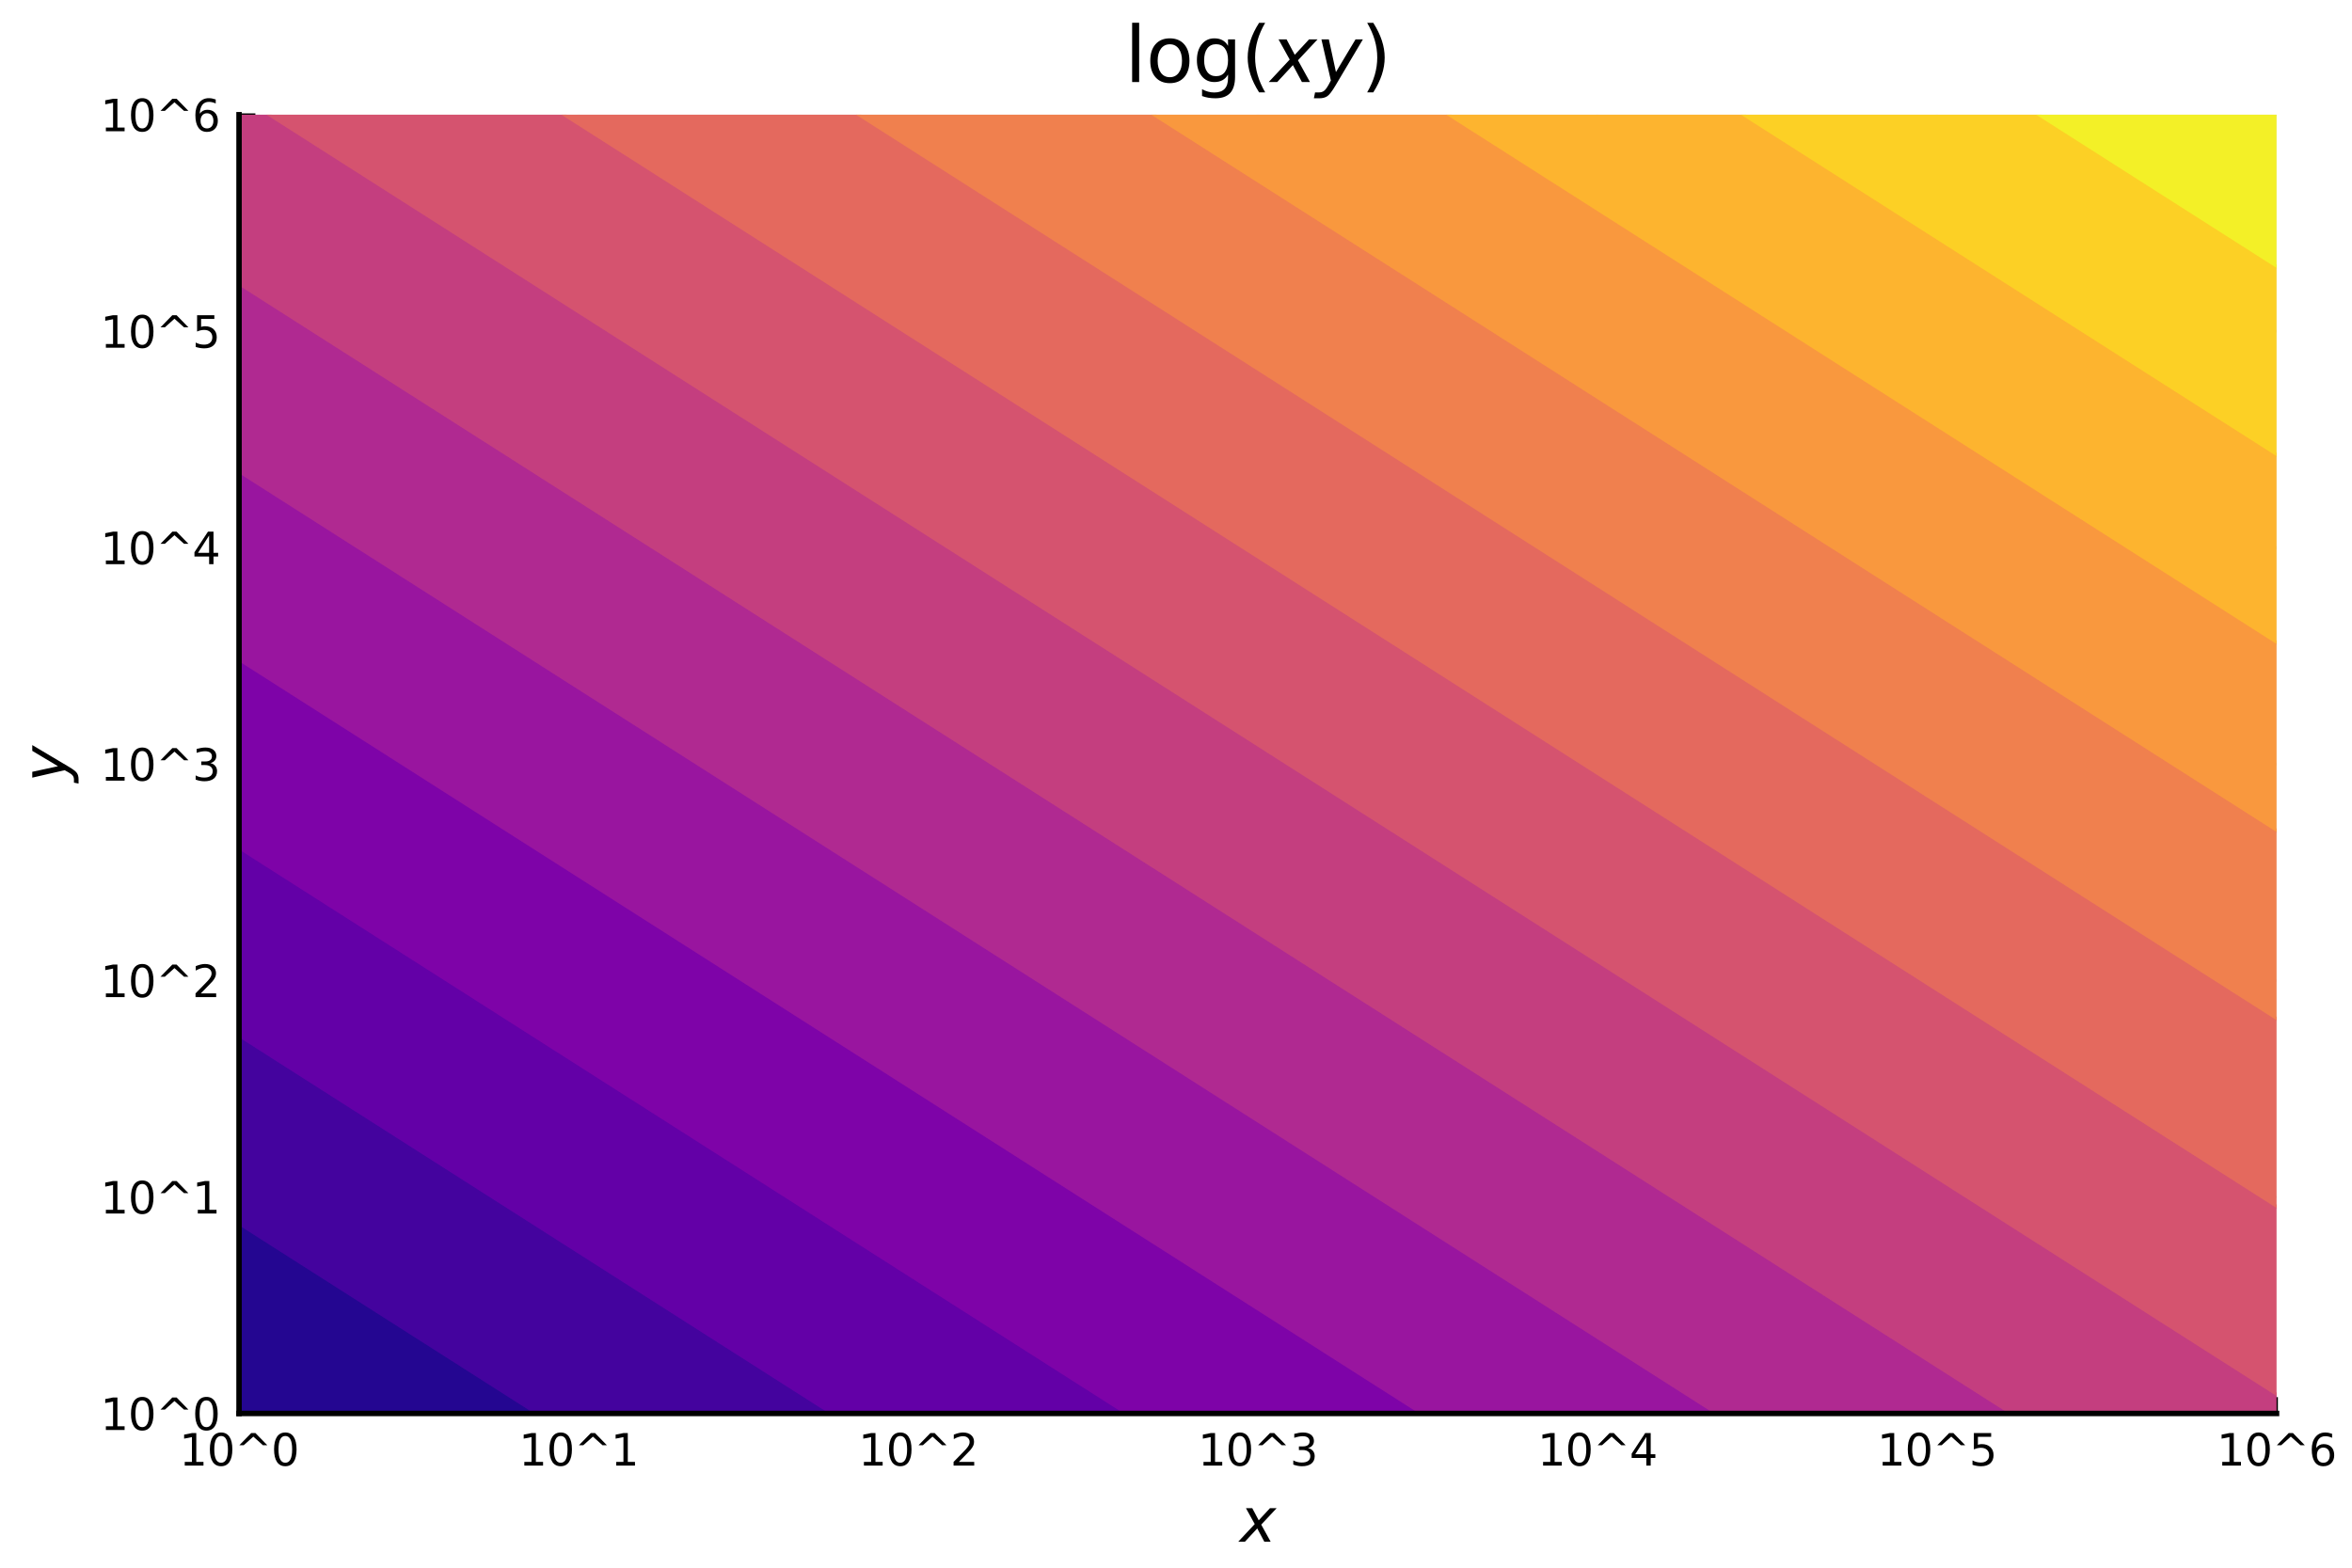 <?xml version="1.0" encoding="utf-8" standalone="no"?>
<!DOCTYPE svg PUBLIC "-//W3C//DTD SVG 1.1//EN"
  "http://www.w3.org/Graphics/SVG/1.1/DTD/svg11.dtd">
<svg xmlns:xlink="http://www.w3.org/1999/xlink" width="432pt" height="288pt" viewBox="0 0 432 288" xmlns="http://www.w3.org/2000/svg" version="1.1">
 <defs>
  <style type="text/css">*{stroke-linejoin: round; stroke-linecap: butt}</style>
 </defs>
 <g id="figure_1">
  <g id="patch_1">
   <path d="M 0 288 
L 432 288 
L 432 0 
L 0 0 
z
" style="fill: #ffffff"/>
  </g>
  <g id="axes_1">
   <g id="patch_2">
    <path d="M 43.905 259.665 
L 418.14 259.665 
L 418.14 21.075 
L 43.905 21.075 
z
" style="fill: #ffffff"/>
   </g>
   <g id="matplotlib.axis_1">
    <g id="xtick_1">
     <g id="line2d_1">
      <path d="M 43.905 259.665 
L 43.905 21.075 
" clip-path="url(#p9bae142a25)" style="fill: none; stroke: #000000; stroke-opacity: 0.1; stroke-width: 0.5; stroke-linecap: square"/>
     </g>
     <g id="line2d_2">
      <defs>
       <path id="mc27290a4e9" d="M 0 0 
L 0 -3 
" style="stroke: #000000; stroke-width: 0.5"/>
      </defs>
      <g>
       <use xlink:href="#mc27290a4e9" x="43.905" y="259.665" style="stroke: #000000; stroke-width: 0.5"/>
      </g>
     </g>
     <g id="text_1">
      <!-- 10^0 -->
      <g transform="translate(32.918 269.244) scale(0.08 -0.08)">
       <defs>
        <path id="DejaVuSans-31" d="M 794 531 
L 1825 531 
L 1825 4091 
L 703 3866 
L 703 4441 
L 1819 4666 
L 2450 4666 
L 2450 531 
L 3481 531 
L 3481 0 
L 794 0 
L 794 531 
z
" transform="scale(0.016)"/>
        <path id="DejaVuSans-30" d="M 2034 4250 
Q 1547 4250 1301 3770 
Q 1056 3291 1056 2328 
Q 1056 1369 1301 889 
Q 1547 409 2034 409 
Q 2525 409 2770 889 
Q 3016 1369 3016 2328 
Q 3016 3291 2770 3770 
Q 2525 4250 2034 4250 
z
M 2034 4750 
Q 2819 4750 3233 4129 
Q 3647 3509 3647 2328 
Q 3647 1150 3233 529 
Q 2819 -91 2034 -91 
Q 1250 -91 836 529 
Q 422 1150 422 2328 
Q 422 3509 836 4129 
Q 1250 4750 2034 4750 
z
" transform="scale(0.016)"/>
        <path id="DejaVuSans-5e" d="M 2988 4666 
L 4684 2925 
L 4056 2925 
L 2681 4159 
L 1306 2925 
L 678 2925 
L 2375 4666 
L 2988 4666 
z
" transform="scale(0.016)"/>
       </defs>
       <use xlink:href="#DejaVuSans-31"/>
       <use xlink:href="#DejaVuSans-30" transform="translate(63.623 0)"/>
       <use xlink:href="#DejaVuSans-5e" transform="translate(127.246 0)"/>
       <use xlink:href="#DejaVuSans-30" transform="translate(211.035 0)"/>
      </g>
     </g>
    </g>
    <g id="xtick_2">
     <g id="line2d_3">
      <path d="M 106.277 259.665 
L 106.277 21.075 
" clip-path="url(#p9bae142a25)" style="fill: none; stroke: #000000; stroke-opacity: 0.1; stroke-width: 0.5; stroke-linecap: square"/>
     </g>
     <g id="line2d_4">
      <g>
       <use xlink:href="#mc27290a4e9" x="106.277" y="259.665" style="stroke: #000000; stroke-width: 0.5"/>
      </g>
     </g>
     <g id="text_2">
      <!-- 10^1 -->
      <g transform="translate(95.29 269.244) scale(0.08 -0.08)">
       <use xlink:href="#DejaVuSans-31"/>
       <use xlink:href="#DejaVuSans-30" transform="translate(63.623 0)"/>
       <use xlink:href="#DejaVuSans-5e" transform="translate(127.246 0)"/>
       <use xlink:href="#DejaVuSans-31" transform="translate(211.035 0)"/>
      </g>
     </g>
    </g>
    <g id="xtick_3">
     <g id="line2d_5">
      <path d="M 168.65 259.665 
L 168.65 21.075 
" clip-path="url(#p9bae142a25)" style="fill: none; stroke: #000000; stroke-opacity: 0.1; stroke-width: 0.5; stroke-linecap: square"/>
     </g>
     <g id="line2d_6">
      <g>
       <use xlink:href="#mc27290a4e9" x="168.65" y="259.665" style="stroke: #000000; stroke-width: 0.5"/>
      </g>
     </g>
     <g id="text_3">
      <!-- 10^2 -->
      <g transform="translate(157.663 269.244) scale(0.08 -0.08)">
       <defs>
        <path id="DejaVuSans-32" d="M 1228 531 
L 3431 531 
L 3431 0 
L 469 0 
L 469 531 
Q 828 903 1448 1529 
Q 2069 2156 2228 2338 
Q 2531 2678 2651 2914 
Q 2772 3150 2772 3378 
Q 2772 3750 2511 3984 
Q 2250 4219 1831 4219 
Q 1534 4219 1204 4116 
Q 875 4013 500 3803 
L 500 4441 
Q 881 4594 1212 4672 
Q 1544 4750 1819 4750 
Q 2544 4750 2975 4387 
Q 3406 4025 3406 3419 
Q 3406 3131 3298 2873 
Q 3191 2616 2906 2266 
Q 2828 2175 2409 1742 
Q 1991 1309 1228 531 
z
" transform="scale(0.016)"/>
       </defs>
       <use xlink:href="#DejaVuSans-31"/>
       <use xlink:href="#DejaVuSans-30" transform="translate(63.623 0)"/>
       <use xlink:href="#DejaVuSans-5e" transform="translate(127.246 0)"/>
       <use xlink:href="#DejaVuSans-32" transform="translate(211.035 0)"/>
      </g>
     </g>
    </g>
    <g id="xtick_4">
     <g id="line2d_7">
      <path d="M 231.023 259.665 
L 231.023 21.075 
" clip-path="url(#p9bae142a25)" style="fill: none; stroke: #000000; stroke-opacity: 0.1; stroke-width: 0.5; stroke-linecap: square"/>
     </g>
     <g id="line2d_8">
      <g>
       <use xlink:href="#mc27290a4e9" x="231.023" y="259.665" style="stroke: #000000; stroke-width: 0.5"/>
      </g>
     </g>
     <g id="text_4">
      <!-- 10^3 -->
      <g transform="translate(220.036 269.244) scale(0.08 -0.08)">
       <defs>
        <path id="DejaVuSans-33" d="M 2597 2516 
Q 3050 2419 3304 2112 
Q 3559 1806 3559 1356 
Q 3559 666 3084 287 
Q 2609 -91 1734 -91 
Q 1441 -91 1130 -33 
Q 819 25 488 141 
L 488 750 
Q 750 597 1062 519 
Q 1375 441 1716 441 
Q 2309 441 2620 675 
Q 2931 909 2931 1356 
Q 2931 1769 2642 2001 
Q 2353 2234 1838 2234 
L 1294 2234 
L 1294 2753 
L 1863 2753 
Q 2328 2753 2575 2939 
Q 2822 3125 2822 3475 
Q 2822 3834 2567 4026 
Q 2313 4219 1838 4219 
Q 1578 4219 1281 4162 
Q 984 4106 628 3988 
L 628 4550 
Q 988 4650 1302 4700 
Q 1616 4750 1894 4750 
Q 2613 4750 3031 4423 
Q 3450 4097 3450 3541 
Q 3450 3153 3228 2886 
Q 3006 2619 2597 2516 
z
" transform="scale(0.016)"/>
       </defs>
       <use xlink:href="#DejaVuSans-31"/>
       <use xlink:href="#DejaVuSans-30" transform="translate(63.623 0)"/>
       <use xlink:href="#DejaVuSans-5e" transform="translate(127.246 0)"/>
       <use xlink:href="#DejaVuSans-33" transform="translate(211.035 0)"/>
      </g>
     </g>
    </g>
    <g id="xtick_5">
     <g id="line2d_9">
      <path d="M 293.395 259.665 
L 293.395 21.075 
" clip-path="url(#p9bae142a25)" style="fill: none; stroke: #000000; stroke-opacity: 0.1; stroke-width: 0.5; stroke-linecap: square"/>
     </g>
     <g id="line2d_10">
      <g>
       <use xlink:href="#mc27290a4e9" x="293.395" y="259.665" style="stroke: #000000; stroke-width: 0.5"/>
      </g>
     </g>
     <g id="text_5">
      <!-- 10^4 -->
      <g transform="translate(282.408 269.244) scale(0.08 -0.08)">
       <defs>
        <path id="DejaVuSans-34" d="M 2419 4116 
L 825 1625 
L 2419 1625 
L 2419 4116 
z
M 2253 4666 
L 3047 4666 
L 3047 1625 
L 3713 1625 
L 3713 1100 
L 3047 1100 
L 3047 0 
L 2419 0 
L 2419 1100 
L 313 1100 
L 313 1709 
L 2253 4666 
z
" transform="scale(0.016)"/>
       </defs>
       <use xlink:href="#DejaVuSans-31"/>
       <use xlink:href="#DejaVuSans-30" transform="translate(63.623 0)"/>
       <use xlink:href="#DejaVuSans-5e" transform="translate(127.246 0)"/>
       <use xlink:href="#DejaVuSans-34" transform="translate(211.035 0)"/>
      </g>
     </g>
    </g>
    <g id="xtick_6">
     <g id="line2d_11">
      <path d="M 355.768 259.665 
L 355.768 21.075 
" clip-path="url(#p9bae142a25)" style="fill: none; stroke: #000000; stroke-opacity: 0.1; stroke-width: 0.5; stroke-linecap: square"/>
     </g>
     <g id="line2d_12">
      <g>
       <use xlink:href="#mc27290a4e9" x="355.768" y="259.665" style="stroke: #000000; stroke-width: 0.5"/>
      </g>
     </g>
     <g id="text_6">
      <!-- 10^5 -->
      <g transform="translate(344.781 269.244) scale(0.08 -0.08)">
       <defs>
        <path id="DejaVuSans-35" d="M 691 4666 
L 3169 4666 
L 3169 4134 
L 1269 4134 
L 1269 2991 
Q 1406 3038 1543 3061 
Q 1681 3084 1819 3084 
Q 2600 3084 3056 2656 
Q 3513 2228 3513 1497 
Q 3513 744 3044 326 
Q 2575 -91 1722 -91 
Q 1428 -91 1123 -41 
Q 819 9 494 109 
L 494 744 
Q 775 591 1075 516 
Q 1375 441 1709 441 
Q 2250 441 2565 725 
Q 2881 1009 2881 1497 
Q 2881 1984 2565 2268 
Q 2250 2553 1709 2553 
Q 1456 2553 1204 2497 
Q 953 2441 691 2322 
L 691 4666 
z
" transform="scale(0.016)"/>
       </defs>
       <use xlink:href="#DejaVuSans-31"/>
       <use xlink:href="#DejaVuSans-30" transform="translate(63.623 0)"/>
       <use xlink:href="#DejaVuSans-5e" transform="translate(127.246 0)"/>
       <use xlink:href="#DejaVuSans-35" transform="translate(211.035 0)"/>
      </g>
     </g>
    </g>
    <g id="xtick_7">
     <g id="line2d_13">
      <path d="M 418.14 259.665 
L 418.14 21.075 
" clip-path="url(#p9bae142a25)" style="fill: none; stroke: #000000; stroke-opacity: 0.1; stroke-width: 0.5; stroke-linecap: square"/>
     </g>
     <g id="line2d_14">
      <g>
       <use xlink:href="#mc27290a4e9" x="418.14" y="259.665" style="stroke: #000000; stroke-width: 0.5"/>
      </g>
     </g>
     <g id="text_7">
      <!-- 10^6 -->
      <g transform="translate(407.153 269.244) scale(0.08 -0.08)">
       <defs>
        <path id="DejaVuSans-36" d="M 2113 2584 
Q 1688 2584 1439 2293 
Q 1191 2003 1191 1497 
Q 1191 994 1439 701 
Q 1688 409 2113 409 
Q 2538 409 2786 701 
Q 3034 994 3034 1497 
Q 3034 2003 2786 2293 
Q 2538 2584 2113 2584 
z
M 3366 4563 
L 3366 3988 
Q 3128 4100 2886 4159 
Q 2644 4219 2406 4219 
Q 1781 4219 1451 3797 
Q 1122 3375 1075 2522 
Q 1259 2794 1537 2939 
Q 1816 3084 2150 3084 
Q 2853 3084 3261 2657 
Q 3669 2231 3669 1497 
Q 3669 778 3244 343 
Q 2819 -91 2113 -91 
Q 1303 -91 875 529 
Q 447 1150 447 2328 
Q 447 3434 972 4092 
Q 1497 4750 2381 4750 
Q 2619 4750 2861 4703 
Q 3103 4656 3366 4563 
z
" transform="scale(0.016)"/>
       </defs>
       <use xlink:href="#DejaVuSans-31"/>
       <use xlink:href="#DejaVuSans-30" transform="translate(63.623 0)"/>
       <use xlink:href="#DejaVuSans-5e" transform="translate(127.246 0)"/>
       <use xlink:href="#DejaVuSans-36" transform="translate(211.035 0)"/>
      </g>
     </g>
    </g>
    <g id="text_8">
     <!-- $x$ -->
     <g transform="translate(227.722 283.266) scale(0.11 -0.11)">
      <defs>
       <path id="DejaVuSans-Oblique-78" d="M 3841 3500 
L 2234 1784 
L 3219 0 
L 2559 0 
L 1819 1388 
L 531 0 
L -166 0 
L 1556 1844 
L 641 3500 
L 1300 3500 
L 1972 2234 
L 3144 3500 
L 3841 3500 
z
" transform="scale(0.016)"/>
      </defs>
      <use xlink:href="#DejaVuSans-Oblique-78" transform="translate(0 0.312)"/>
     </g>
    </g>
   </g>
   <g id="matplotlib.axis_2">
    <g id="ytick_1">
     <g id="line2d_15">
      <path d="M 43.905 259.665 
L 418.14 259.665 
" clip-path="url(#p9bae142a25)" style="fill: none; stroke: #000000; stroke-opacity: 0.1; stroke-width: 0.5; stroke-linecap: square"/>
     </g>
     <g id="line2d_16">
      <defs>
       <path id="m62cd6dccea" d="M 0 0 
L 3 0 
" style="stroke: #000000; stroke-width: 0.5"/>
      </defs>
      <g>
       <use xlink:href="#m62cd6dccea" x="43.905" y="259.665" style="stroke: #000000; stroke-width: 0.5"/>
      </g>
     </g>
     <g id="text_9">
      <!-- 10^0 -->
      <g transform="translate(18.431 262.705) scale(0.08 -0.08)">
       <use xlink:href="#DejaVuSans-31"/>
       <use xlink:href="#DejaVuSans-30" transform="translate(63.623 0)"/>
       <use xlink:href="#DejaVuSans-5e" transform="translate(127.246 0)"/>
       <use xlink:href="#DejaVuSans-30" transform="translate(211.035 0)"/>
      </g>
     </g>
    </g>
    <g id="ytick_2">
     <g id="line2d_17">
      <path d="M 43.905 219.9 
L 418.14 219.9 
" clip-path="url(#p9bae142a25)" style="fill: none; stroke: #000000; stroke-opacity: 0.1; stroke-width: 0.5; stroke-linecap: square"/>
     </g>
     <g id="line2d_18">
      <g>
       <use xlink:href="#m62cd6dccea" x="43.905" y="219.9" style="stroke: #000000; stroke-width: 0.5"/>
      </g>
     </g>
     <g id="text_10">
      <!-- 10^1 -->
      <g transform="translate(18.431 222.94) scale(0.08 -0.08)">
       <use xlink:href="#DejaVuSans-31"/>
       <use xlink:href="#DejaVuSans-30" transform="translate(63.623 0)"/>
       <use xlink:href="#DejaVuSans-5e" transform="translate(127.246 0)"/>
       <use xlink:href="#DejaVuSans-31" transform="translate(211.035 0)"/>
      </g>
     </g>
    </g>
    <g id="ytick_3">
     <g id="line2d_19">
      <path d="M 43.905 180.135 
L 418.14 180.135 
" clip-path="url(#p9bae142a25)" style="fill: none; stroke: #000000; stroke-opacity: 0.1; stroke-width: 0.5; stroke-linecap: square"/>
     </g>
     <g id="line2d_20">
      <g>
       <use xlink:href="#m62cd6dccea" x="43.905" y="180.135" style="stroke: #000000; stroke-width: 0.5"/>
      </g>
     </g>
     <g id="text_11">
      <!-- 10^2 -->
      <g transform="translate(18.431 183.174) scale(0.08 -0.08)">
       <use xlink:href="#DejaVuSans-31"/>
       <use xlink:href="#DejaVuSans-30" transform="translate(63.623 0)"/>
       <use xlink:href="#DejaVuSans-5e" transform="translate(127.246 0)"/>
       <use xlink:href="#DejaVuSans-32" transform="translate(211.035 0)"/>
      </g>
     </g>
    </g>
    <g id="ytick_4">
     <g id="line2d_21">
      <path d="M 43.905 140.37 
L 418.14 140.37 
" clip-path="url(#p9bae142a25)" style="fill: none; stroke: #000000; stroke-opacity: 0.1; stroke-width: 0.5; stroke-linecap: square"/>
     </g>
     <g id="line2d_22">
      <g>
       <use xlink:href="#m62cd6dccea" x="43.905" y="140.37" style="stroke: #000000; stroke-width: 0.5"/>
      </g>
     </g>
     <g id="text_12">
      <!-- 10^3 -->
      <g transform="translate(18.431 143.409) scale(0.08 -0.08)">
       <use xlink:href="#DejaVuSans-31"/>
       <use xlink:href="#DejaVuSans-30" transform="translate(63.623 0)"/>
       <use xlink:href="#DejaVuSans-5e" transform="translate(127.246 0)"/>
       <use xlink:href="#DejaVuSans-33" transform="translate(211.035 0)"/>
      </g>
     </g>
    </g>
    <g id="ytick_5">
     <g id="line2d_23">
      <path d="M 43.905 100.605 
L 418.14 100.605 
" clip-path="url(#p9bae142a25)" style="fill: none; stroke: #000000; stroke-opacity: 0.1; stroke-width: 0.5; stroke-linecap: square"/>
     </g>
     <g id="line2d_24">
      <g>
       <use xlink:href="#m62cd6dccea" x="43.905" y="100.605" style="stroke: #000000; stroke-width: 0.5"/>
      </g>
     </g>
     <g id="text_13">
      <!-- 10^4 -->
      <g transform="translate(18.431 103.644) scale(0.08 -0.08)">
       <use xlink:href="#DejaVuSans-31"/>
       <use xlink:href="#DejaVuSans-30" transform="translate(63.623 0)"/>
       <use xlink:href="#DejaVuSans-5e" transform="translate(127.246 0)"/>
       <use xlink:href="#DejaVuSans-34" transform="translate(211.035 0)"/>
      </g>
     </g>
    </g>
    <g id="ytick_6">
     <g id="line2d_25">
      <path d="M 43.905 60.84 
L 418.14 60.84 
" clip-path="url(#p9bae142a25)" style="fill: none; stroke: #000000; stroke-opacity: 0.1; stroke-width: 0.5; stroke-linecap: square"/>
     </g>
     <g id="line2d_26">
      <g>
       <use xlink:href="#m62cd6dccea" x="43.905" y="60.84" style="stroke: #000000; stroke-width: 0.5"/>
      </g>
     </g>
     <g id="text_14">
      <!-- 10^5 -->
      <g transform="translate(18.431 63.879) scale(0.08 -0.08)">
       <use xlink:href="#DejaVuSans-31"/>
       <use xlink:href="#DejaVuSans-30" transform="translate(63.623 0)"/>
       <use xlink:href="#DejaVuSans-5e" transform="translate(127.246 0)"/>
       <use xlink:href="#DejaVuSans-35" transform="translate(211.035 0)"/>
      </g>
     </g>
    </g>
    <g id="ytick_7">
     <g id="line2d_27">
      <path d="M 43.905 21.075 
L 418.14 21.075 
" clip-path="url(#p9bae142a25)" style="fill: none; stroke: #000000; stroke-opacity: 0.1; stroke-width: 0.5; stroke-linecap: square"/>
     </g>
     <g id="line2d_28">
      <g>
       <use xlink:href="#m62cd6dccea" x="43.905" y="21.075" style="stroke: #000000; stroke-width: 0.5"/>
      </g>
     </g>
     <g id="text_15">
      <!-- 10^6 -->
      <g transform="translate(18.431 24.114) scale(0.08 -0.08)">
       <use xlink:href="#DejaVuSans-31"/>
       <use xlink:href="#DejaVuSans-30" transform="translate(63.623 0)"/>
       <use xlink:href="#DejaVuSans-5e" transform="translate(127.246 0)"/>
       <use xlink:href="#DejaVuSans-36" transform="translate(211.035 0)"/>
      </g>
     </g>
    </g>
    <g id="text_16">
     <!-- $y$ -->
     <g transform="translate(12.121 143.67) rotate(-90) scale(0.11 -0.11)">
      <defs>
       <path id="DejaVuSans-Oblique-79" d="M 1588 -325 
Q 1188 -997 936 -1164 
Q 684 -1331 294 -1331 
L -159 -1331 
L -63 -850 
L 269 -850 
Q 509 -850 678 -719 
Q 847 -588 1056 -206 
L 1234 128 
L 459 3500 
L 1069 3500 
L 1650 819 
L 3256 3500 
L 3859 3500 
L 1588 -325 
z
" transform="scale(0.016)"/>
      </defs>
      <use xlink:href="#DejaVuSans-Oblique-79" transform="translate(0 0.312)"/>
     </g>
    </g>
   </g>
   <g id="QuadContourSet_1">
    <path d="M 43.905 259.665 
L 43.905 259.665 
z
" clip-path="url(#p9bae142a25)" style="fill: none; stroke: #0d0887"/>
    <path d="M 43.905 225.088 
L 45.218 225.925 
L 47.685 227.498 
L 48.998 228.335 
L 51.465 229.908 
L 52.778 230.745 
L 55.245 232.318 
L 56.558 233.155 
L 59.025 234.728 
L 60.339 235.565 
L 62.805 237.138 
L 64.119 237.975 
L 66.586 239.548 
L 67.899 240.385 
L 70.366 241.958 
L 71.679 242.795 
L 74.146 244.368 
L 75.459 245.205 
L 77.926 246.778 
L 79.239 247.615 
L 81.706 249.188 
L 83.02 250.025 
L 85.486 251.598 
L 86.8 252.435 
L 89.267 254.008 
L 90.58 254.845 
L 93.047 256.418 
L 94.36 257.255 
L 96.827 258.828 
L 98.14 259.665 
" clip-path="url(#p9bae142a25)" style="fill: none; stroke: #350498"/>
    <path d="M 43.905 190.549 
L 46.471 192.185 
L 47.685 192.959 
L 50.251 194.595 
L 51.465 195.369 
L 54.031 197.005 
L 55.245 197.779 
L 57.811 199.415 
L 59.025 200.189 
L 61.591 201.825 
L 62.805 202.599 
L 65.371 204.235 
L 66.586 205.009 
L 69.151 206.645 
L 70.366 207.419 
L 72.932 209.055 
L 74.146 209.829 
L 76.712 211.465 
L 77.926 212.239 
L 80.492 213.875 
L 81.706 214.649 
L 84.272 216.285 
L 85.486 217.059 
L 88.052 218.695 
L 89.267 219.469 
L 91.832 221.105 
L 93.047 221.879 
L 95.613 223.515 
L 96.827 224.289 
L 99.393 225.925 
L 100.607 226.699 
L 103.173 228.335 
L 104.387 229.109 
L 106.953 230.745 
L 108.167 231.519 
L 110.733 233.155 
L 111.948 233.929 
L 114.513 235.565 
L 115.728 236.339 
L 118.294 237.975 
L 119.508 238.749 
L 122.074 240.385 
L 123.288 241.159 
L 125.854 242.795 
L 127.068 243.569 
L 129.634 245.205 
L 130.848 245.979 
L 133.414 247.615 
L 134.628 248.389 
L 137.194 250.025 
L 138.409 250.799 
L 140.974 252.435 
L 142.189 253.209 
L 144.755 254.845 
L 145.969 255.62 
L 148.535 257.255 
L 149.749 258.03 
L 152.315 259.665 
" clip-path="url(#p9bae142a25)" style="fill: none; stroke: #5502a4"/>
    <path d="M 43.905 156.046 
L 47.668 158.445 
L 47.685 158.456 
L 51.448 160.855 
L 51.465 160.866 
L 55.228 163.265 
L 55.245 163.276 
L 59.008 165.675 
L 59.025 165.686 
L 62.788 168.085 
L 62.805 168.096 
L 66.568 170.495 
L 66.586 170.506 
L 70.349 172.905 
L 70.366 172.916 
L 74.129 175.315 
L 74.146 175.326 
L 77.909 177.725 
L 77.926 177.736 
L 81.689 180.135 
L 81.706 180.146 
L 85.469 182.545 
L 85.486 182.556 
L 89.249 184.955 
L 89.267 184.966 
L 93.03 187.365 
L 93.047 187.376 
L 96.81 189.775 
L 96.827 189.786 
L 100.59 192.185 
L 100.607 192.196 
L 104.37 194.595 
L 104.387 194.606 
L 108.15 197.005 
L 108.167 197.016 
L 111.93 199.415 
L 111.948 199.426 
L 115.711 201.825 
L 115.728 201.836 
L 119.491 204.235 
L 119.508 204.246 
L 123.271 206.645 
L 123.288 206.656 
L 127.051 209.055 
L 127.068 209.066 
L 130.831 211.465 
L 130.848 211.476 
L 134.611 213.875 
L 134.628 213.886 
L 138.392 216.285 
L 138.409 216.296 
L 142.172 218.695 
L 142.189 218.706 
L 145.952 221.105 
L 145.969 221.116 
L 149.732 223.515 
L 149.749 223.526 
L 153.512 225.925 
L 153.529 225.936 
L 157.292 228.335 
L 157.309 228.346 
L 161.072 230.745 
L 161.09 230.756 
L 164.853 233.155 
L 164.87 233.166 
L 168.633 235.565 
L 168.65 235.576 
L 172.413 237.975 
L 172.43 237.986 
L 176.193 240.385 
L 176.21 240.396 
L 179.973 242.795 
L 179.99 242.806 
L 183.753 245.205 
L 183.771 245.216 
L 187.534 247.615 
L 187.551 247.626 
L 191.314 250.025 
L 191.331 250.036 
L 195.094 252.435 
L 195.111 252.446 
L 198.874 254.845 
L 198.891 254.856 
L 202.654 257.255 
L 202.671 257.266 
L 206.434 259.665 
" clip-path="url(#p9bae142a25)" style="fill: none; stroke: #7100a8"/>
    <path d="M 43.905 121.47 
L 45.199 122.295 
L 47.685 123.88 
L 48.979 124.705 
L 51.465 126.29 
L 52.76 127.115 
L 55.245 128.7 
L 56.54 129.525 
L 59.025 131.11 
L 60.32 131.935 
L 62.805 133.52 
L 64.1 134.345 
L 66.586 135.93 
L 67.88 136.755 
L 70.366 138.34 
L 71.66 139.165 
L 74.146 140.75 
L 75.44 141.575 
L 77.926 143.16 
L 79.221 143.985 
L 81.706 145.57 
L 83.001 146.395 
L 85.486 147.98 
L 86.781 148.805 
L 89.267 150.39 
L 90.561 151.215 
L 93.047 152.8 
L 94.341 153.625 
L 96.827 155.21 
L 98.121 156.035 
L 100.607 157.62 
L 101.902 158.445 
L 104.387 160.03 
L 105.682 160.855 
L 108.167 162.44 
L 109.462 163.265 
L 111.948 164.85 
L 113.242 165.675 
L 115.728 167.26 
L 117.022 168.085 
L 119.508 169.67 
L 120.802 170.495 
L 123.288 172.08 
L 124.583 172.905 
L 127.068 174.49 
L 128.363 175.315 
L 130.848 176.9 
L 132.143 177.725 
L 134.628 179.31 
L 135.923 180.135 
L 138.409 181.72 
L 139.703 182.545 
L 142.189 184.13 
L 143.483 184.955 
L 145.969 186.54 
L 147.263 187.365 
L 149.749 188.95 
L 151.044 189.775 
L 153.529 191.36 
L 154.824 192.185 
L 157.309 193.77 
L 158.604 194.595 
L 161.09 196.18 
L 162.384 197.005 
L 164.87 198.59 
L 166.164 199.415 
L 168.65 201 
L 169.944 201.825 
L 172.43 203.41 
L 173.725 204.235 
L 176.21 205.82 
L 177.505 206.645 
L 179.99 208.23 
L 181.285 209.055 
L 183.771 210.64 
L 185.065 211.465 
L 187.551 213.05 
L 188.845 213.875 
L 191.331 215.46 
L 192.625 216.285 
L 195.111 217.87 
L 196.406 218.695 
L 198.891 220.28 
L 200.186 221.105 
L 202.671 222.69 
L 203.966 223.515 
L 206.451 225.1 
L 207.746 225.925 
L 210.232 227.51 
L 211.526 228.335 
L 214.012 229.92 
L 215.306 230.745 
L 217.792 232.33 
L 219.087 233.155 
L 221.572 234.74 
L 222.867 235.565 
L 225.352 237.15 
L 226.647 237.975 
L 229.132 239.56 
L 230.427 240.385 
L 232.913 241.97 
L 234.207 242.795 
L 236.693 244.38 
L 237.987 245.205 
L 240.473 246.79 
L 241.767 247.615 
L 244.253 249.2 
L 245.548 250.025 
L 248.033 251.61 
L 249.328 252.435 
L 251.813 254.02 
L 253.108 254.845 
L 255.594 256.43 
L 256.888 257.255 
L 259.374 258.84 
L 260.668 259.665 
" clip-path="url(#p9bae142a25)" style="fill: none; stroke: #8d0ba5"/>
    <path d="M 43.905 86.93 
L 314.844 259.665 
L 314.844 259.665 
" clip-path="url(#p9bae142a25)" style="fill: none; stroke: #a51f99"/>
    <path d="M 43.905 52.427 
L 368.964 259.665 
L 368.964 259.665 
" clip-path="url(#p9bae142a25)" style="fill: none; stroke: #bb3488"/>
    <path d="M 48.961 21.075 
L 418.14 256.442 
L 418.14 256.442 
" clip-path="url(#p9bae142a25)" style="fill: none; stroke: #cc4977"/>
    <path d="M 103.137 21.075 
L 418.14 221.902 
L 418.14 221.902 
" clip-path="url(#p9bae142a25)" style="fill: none; stroke: #dd5e66"/>
    <path d="M 157.258 21.075 
L 418.14 187.398 
L 418.14 187.398 
" clip-path="url(#p9bae142a25)" style="fill: none; stroke: #ea7457"/>
    <path d="M 211.489 21.075 
L 214.012 22.683 
L 215.269 23.485 
L 217.792 25.093 
L 219.049 25.895 
L 221.572 27.503 
L 222.829 28.305 
L 225.352 29.913 
L 226.609 30.715 
L 229.132 32.323 
L 230.389 33.125 
L 232.913 34.733 
L 234.17 35.535 
L 236.693 37.143 
L 237.95 37.945 
L 240.473 39.553 
L 241.73 40.355 
L 244.253 41.963 
L 245.51 42.765 
L 248.033 44.373 
L 249.29 45.175 
L 251.813 46.783 
L 253.07 47.585 
L 255.594 49.193 
L 256.851 49.995 
L 259.374 51.603 
L 260.631 52.405 
L 263.154 54.013 
L 264.411 54.815 
L 266.934 56.423 
L 268.191 57.225 
L 270.714 58.833 
L 271.971 59.635 
L 274.494 61.243 
L 275.751 62.045 
L 278.274 63.653 
L 279.532 64.455 
L 282.055 66.063 
L 283.312 66.865 
L 285.835 68.473 
L 287.092 69.275 
L 289.615 70.883 
L 290.872 71.685 
L 293.395 73.293 
L 294.652 74.095 
L 297.175 75.703 
L 298.432 76.505 
L 300.955 78.113 
L 302.212 78.915 
L 304.736 80.523 
L 305.993 81.325 
L 308.516 82.933 
L 309.773 83.735 
L 312.296 85.343 
L 313.553 86.145 
L 316.076 87.753 
L 317.333 88.555 
L 319.856 90.163 
L 321.113 90.965 
L 323.636 92.573 
L 324.893 93.375 
L 327.417 94.983 
L 328.674 95.785 
L 331.197 97.393 
L 332.454 98.195 
L 334.977 99.803 
L 336.234 100.605 
L 338.757 102.213 
L 340.014 103.015 
L 342.537 104.623 
L 343.794 105.425 
L 346.317 107.033 
L 347.574 107.835 
L 350.097 109.443 
L 351.355 110.245 
L 353.878 111.853 
L 355.135 112.655 
L 357.658 114.264 
L 358.915 115.065 
L 361.438 116.674 
L 362.695 117.475 
L 365.218 119.084 
L 366.475 119.885 
L 368.998 121.494 
L 370.255 122.295 
L 372.778 123.904 
L 374.036 124.705 
L 376.559 126.314 
L 377.816 127.115 
L 380.339 128.724 
L 381.596 129.525 
L 384.119 131.134 
L 385.376 131.935 
L 387.899 133.544 
L 389.156 134.345 
L 391.679 135.954 
L 392.936 136.755 
L 395.459 138.364 
L 396.716 139.165 
L 399.24 140.774 
L 400.497 141.575 
L 403.02 143.184 
L 404.277 143.985 
L 406.8 145.594 
L 408.057 146.395 
L 410.58 148.004 
L 411.837 148.805 
L 414.36 150.414 
L 415.617 151.215 
L 418.14 152.824 
" clip-path="url(#p9bae142a25)" style="fill: none; stroke: #f58c46"/>
    <path d="M 265.666 21.075 
L 266.934 21.883 
L 269.446 23.485 
L 270.714 24.293 
L 273.226 25.895 
L 274.494 26.703 
L 277.006 28.305 
L 278.274 29.113 
L 280.787 30.715 
L 282.055 31.523 
L 284.567 33.125 
L 285.835 33.933 
L 288.347 35.535 
L 289.615 36.343 
L 292.127 37.945 
L 293.395 38.753 
L 295.907 40.355 
L 297.175 41.163 
L 299.687 42.765 
L 300.955 43.573 
L 303.468 45.175 
L 304.736 45.983 
L 307.248 47.585 
L 308.516 48.393 
L 311.028 49.995 
L 312.296 50.803 
L 314.808 52.405 
L 316.076 53.213 
L 318.588 54.815 
L 319.856 55.623 
L 322.368 57.225 
L 323.636 58.033 
L 326.149 59.635 
L 327.417 60.443 
L 329.929 62.045 
L 331.197 62.853 
L 333.709 64.455 
L 334.977 65.263 
L 337.489 66.865 
L 338.757 67.673 
L 341.269 69.275 
L 342.537 70.083 
L 345.049 71.685 
L 346.317 72.493 
L 348.829 74.095 
L 350.097 74.903 
L 352.61 76.505 
L 353.878 77.313 
L 356.39 78.915 
L 357.658 79.723 
L 360.17 81.325 
L 361.438 82.133 
L 363.95 83.735 
L 365.218 84.543 
L 367.73 86.145 
L 368.998 86.953 
L 371.51 88.555 
L 372.778 89.363 
L 375.291 90.965 
L 376.559 91.773 
L 379.071 93.375 
L 380.339 94.183 
L 382.851 95.785 
L 384.119 96.593 
L 386.631 98.195 
L 387.899 99.003 
L 390.411 100.605 
L 391.679 101.413 
L 394.191 103.015 
L 395.459 103.823 
L 397.972 105.425 
L 399.24 106.233 
L 401.752 107.835 
L 403.02 108.643 
L 405.532 110.245 
L 406.8 111.053 
L 409.312 112.655 
L 410.58 113.463 
L 413.092 115.065 
L 414.36 115.873 
L 416.872 117.475 
L 418.14 118.283 
" clip-path="url(#p9bae142a25)" style="fill: none; stroke: #fca537"/>
    <path d="M 319.788 21.075 
L 319.856 21.118 
L 323.568 23.485 
L 323.636 23.528 
L 327.348 25.895 
L 327.417 25.938 
L 331.128 28.305 
L 331.197 28.348 
L 334.908 30.715 
L 334.977 30.758 
L 338.689 33.125 
L 338.757 33.168 
L 342.469 35.535 
L 342.537 35.578 
L 346.249 37.945 
L 346.317 37.988 
L 350.029 40.355 
L 350.097 40.398 
L 353.809 42.765 
L 353.878 42.808 
L 357.589 45.175 
L 357.658 45.218 
L 361.369 47.585 
L 361.438 47.628 
L 365.15 49.995 
L 365.218 50.038 
L 368.93 52.405 
L 368.998 52.448 
L 372.71 54.815 
L 372.778 54.858 
L 376.49 57.225 
L 376.559 57.268 
L 380.27 59.635 
L 380.339 59.678 
L 384.05 62.045 
L 384.119 62.088 
L 387.831 64.455 
L 387.899 64.498 
L 391.611 66.865 
L 391.679 66.908 
L 395.391 69.275 
L 395.459 69.318 
L 399.171 71.685 
L 399.24 71.728 
L 402.951 74.095 
L 403.02 74.138 
L 406.731 76.505 
L 406.8 76.548 
L 410.512 78.915 
L 410.58 78.958 
L 414.292 81.325 
L 414.36 81.368 
L 418.072 83.735 
L 418.14 83.778 
" clip-path="url(#p9bae142a25)" style="fill: none; stroke: #fdc229"/>
    <path d="M 374.017 21.075 
L 376.559 22.695 
L 377.797 23.485 
L 380.339 25.105 
L 381.577 25.895 
L 384.119 27.515 
L 385.357 28.305 
L 387.899 29.925 
L 389.137 30.715 
L 391.679 32.335 
L 392.918 33.125 
L 395.459 34.745 
L 396.698 35.535 
L 399.24 37.155 
L 400.478 37.945 
L 403.02 39.565 
L 404.258 40.355 
L 406.8 41.975 
L 408.038 42.765 
L 410.58 44.385 
L 411.818 45.175 
L 414.36 46.795 
L 415.598 47.585 
L 418.14 49.205 
" clip-path="url(#p9bae142a25)" style="fill: none; stroke: #f8df25"/>
    <path clip-path="url(#p9bae142a25)" style="fill: none; stroke: #f0f921"/>
   </g>
   <g id="QuadContourSet_2">
    <path d="M 47.685 259.665 
L 51.465 259.665 
L 55.245 259.665 
L 59.025 259.665 
L 62.805 259.665 
L 66.586 259.665 
L 70.366 259.665 
L 74.146 259.665 
L 77.926 259.665 
L 81.706 259.665 
L 85.486 259.665 
L 89.267 259.665 
L 93.047 259.665 
L 96.827 259.665 
L 98.14 259.665 
L 96.827 258.828 
L 94.36 257.255 
L 93.047 256.418 
L 90.58 254.845 
L 89.267 254.008 
L 86.8 252.435 
L 85.486 251.598 
L 83.02 250.025 
L 81.706 249.188 
L 79.239 247.615 
L 77.926 246.778 
L 75.459 245.205 
L 74.146 244.368 
L 71.679 242.795 
L 70.366 241.958 
L 67.899 240.385 
L 66.586 239.548 
L 64.119 237.975 
L 62.805 237.138 
L 60.339 235.565 
L 59.025 234.728 
L 56.558 233.155 
L 55.245 232.318 
L 52.778 230.745 
L 51.465 229.908 
L 48.998 228.335 
L 47.685 227.498 
L 45.218 225.925 
L 43.905 225.088 
L 43.905 225.925 
L 43.905 228.335 
L 43.905 230.745 
L 43.905 233.155 
L 43.905 235.565 
L 43.905 237.975 
L 43.905 240.385 
L 43.905 242.795 
L 43.905 245.205 
L 43.905 247.615 
L 43.905 250.025 
L 43.905 252.435 
L 43.905 254.845 
L 43.905 257.255 
L 43.905 259.665 
z
" clip-path="url(#p9bae142a25)" style="fill: #240691"/>
    <path d="M 96.827 258.828 
L 98.14 259.665 
L 100.607 259.665 
L 104.387 259.665 
L 108.167 259.665 
L 111.948 259.665 
L 115.728 259.665 
L 119.508 259.665 
L 123.288 259.665 
L 127.068 259.665 
L 130.848 259.665 
L 134.628 259.665 
L 138.409 259.665 
L 142.189 259.665 
L 145.969 259.665 
L 149.749 259.665 
L 152.315 259.665 
L 149.749 258.03 
L 148.535 257.255 
L 145.969 255.62 
L 144.755 254.845 
L 142.189 253.209 
L 140.974 252.435 
L 138.409 250.799 
L 137.194 250.025 
L 134.628 248.389 
L 133.414 247.615 
L 130.848 245.979 
L 129.634 245.205 
L 127.068 243.569 
L 125.854 242.795 
L 123.288 241.159 
L 122.074 240.385 
L 119.508 238.749 
L 118.294 237.975 
L 115.728 236.339 
L 114.513 235.565 
L 111.948 233.929 
L 110.733 233.155 
L 108.167 231.519 
L 106.953 230.745 
L 104.387 229.109 
L 103.173 228.335 
L 100.607 226.699 
L 99.393 225.925 
L 96.827 224.289 
L 95.613 223.515 
L 93.047 221.879 
L 91.832 221.105 
L 89.267 219.469 
L 88.052 218.695 
L 85.486 217.059 
L 84.272 216.285 
L 81.706 214.649 
L 80.492 213.875 
L 77.926 212.239 
L 76.712 211.465 
L 74.146 209.829 
L 72.932 209.055 
L 70.366 207.419 
L 69.151 206.645 
L 66.586 205.009 
L 65.371 204.235 
L 62.805 202.599 
L 61.591 201.825 
L 59.025 200.189 
L 57.811 199.415 
L 55.245 197.779 
L 54.031 197.005 
L 51.465 195.369 
L 50.251 194.595 
L 47.685 192.959 
L 46.471 192.185 
L 43.905 190.549 
L 43.905 192.185 
L 43.905 194.595 
L 43.905 197.005 
L 43.905 199.415 
L 43.905 201.825 
L 43.905 204.235 
L 43.905 206.645 
L 43.905 209.055 
L 43.905 211.465 
L 43.905 213.875 
L 43.905 216.285 
L 43.905 218.695 
L 43.905 221.105 
L 43.905 223.515 
L 43.905 225.088 
L 45.218 225.925 
L 47.685 227.498 
L 48.998 228.335 
L 51.465 229.908 
L 52.778 230.745 
L 55.245 232.318 
L 56.558 233.155 
L 59.025 234.728 
L 60.339 235.565 
L 62.805 237.138 
L 64.119 237.975 
L 66.586 239.548 
L 67.899 240.385 
L 70.366 241.958 
L 71.679 242.795 
L 74.146 244.368 
L 75.459 245.205 
L 77.926 246.778 
L 79.239 247.615 
L 81.706 249.188 
L 83.02 250.025 
L 85.486 251.598 
L 86.8 252.435 
L 89.267 254.008 
L 90.58 254.845 
L 93.047 256.418 
L 94.36 257.255 
z
" clip-path="url(#p9bae142a25)" style="fill: #44039e"/>
    <path d="M 149.749 258.03 
L 152.315 259.665 
L 153.529 259.665 
L 157.309 259.665 
L 161.09 259.665 
L 164.87 259.665 
L 168.65 259.665 
L 172.43 259.665 
L 176.21 259.665 
L 179.99 259.665 
L 183.771 259.665 
L 187.551 259.665 
L 191.331 259.665 
L 195.111 259.665 
L 198.891 259.665 
L 202.671 259.665 
L 206.434 259.665 
L 202.671 257.266 
L 202.654 257.255 
L 198.891 254.856 
L 198.874 254.845 
L 195.111 252.446 
L 195.094 252.435 
L 191.331 250.036 
L 191.314 250.025 
L 187.551 247.626 
L 187.534 247.615 
L 183.771 245.216 
L 183.753 245.205 
L 179.99 242.806 
L 179.973 242.795 
L 176.21 240.396 
L 176.193 240.385 
L 172.43 237.986 
L 172.413 237.975 
L 168.65 235.576 
L 168.633 235.565 
L 164.87 233.166 
L 164.853 233.155 
L 161.09 230.756 
L 161.072 230.745 
L 157.309 228.346 
L 157.292 228.335 
L 153.529 225.936 
L 153.512 225.925 
L 149.749 223.526 
L 149.732 223.515 
L 145.969 221.116 
L 145.952 221.105 
L 142.189 218.706 
L 142.172 218.695 
L 138.409 216.296 
L 138.392 216.285 
L 134.628 213.886 
L 134.611 213.875 
L 130.848 211.476 
L 130.831 211.465 
L 127.068 209.066 
L 127.051 209.055 
L 123.288 206.656 
L 123.271 206.645 
L 119.508 204.246 
L 119.491 204.235 
L 115.728 201.836 
L 115.711 201.825 
L 111.948 199.426 
L 111.93 199.415 
L 108.167 197.016 
L 108.15 197.005 
L 104.387 194.606 
L 104.37 194.595 
L 100.607 192.196 
L 100.59 192.185 
L 96.827 189.786 
L 96.81 189.775 
L 93.047 187.376 
L 93.03 187.365 
L 89.267 184.966 
L 89.249 184.955 
L 85.486 182.556 
L 85.469 182.545 
L 81.706 180.146 
L 81.689 180.135 
L 77.926 177.736 
L 77.909 177.725 
L 74.146 175.326 
L 74.129 175.315 
L 70.366 172.916 
L 70.349 172.905 
L 66.586 170.506 
L 66.568 170.495 
L 62.805 168.096 
L 62.788 168.085 
L 59.025 165.686 
L 59.008 165.675 
L 55.245 163.276 
L 55.228 163.265 
L 51.465 160.866 
L 51.448 160.855 
L 47.685 158.456 
L 47.668 158.445 
L 43.905 156.046 
L 43.905 158.445 
L 43.905 160.855 
L 43.905 163.265 
L 43.905 165.675 
L 43.905 168.085 
L 43.905 170.495 
L 43.905 172.905 
L 43.905 175.315 
L 43.905 177.725 
L 43.905 180.135 
L 43.905 182.545 
L 43.905 184.955 
L 43.905 187.365 
L 43.905 189.775 
L 43.905 190.549 
L 46.471 192.185 
L 47.685 192.959 
L 50.251 194.595 
L 51.465 195.369 
L 54.031 197.005 
L 55.245 197.779 
L 57.811 199.415 
L 59.025 200.189 
L 61.591 201.825 
L 62.805 202.599 
L 65.371 204.235 
L 66.586 205.009 
L 69.151 206.645 
L 70.366 207.419 
L 72.932 209.055 
L 74.146 209.829 
L 76.712 211.465 
L 77.926 212.239 
L 80.492 213.875 
L 81.706 214.649 
L 84.272 216.285 
L 85.486 217.059 
L 88.052 218.695 
L 89.267 219.469 
L 91.832 221.105 
L 93.047 221.879 
L 95.613 223.515 
L 96.827 224.289 
L 99.393 225.925 
L 100.607 226.699 
L 103.173 228.335 
L 104.387 229.109 
L 106.953 230.745 
L 108.167 231.519 
L 110.733 233.155 
L 111.948 233.929 
L 114.513 235.565 
L 115.728 236.339 
L 118.294 237.975 
L 119.508 238.749 
L 122.074 240.385 
L 123.288 241.159 
L 125.854 242.795 
L 127.068 243.569 
L 129.634 245.205 
L 130.848 245.979 
L 133.414 247.615 
L 134.628 248.389 
L 137.194 250.025 
L 138.409 250.799 
L 140.974 252.435 
L 142.189 253.209 
L 144.755 254.845 
L 145.969 255.62 
L 148.535 257.255 
z
" clip-path="url(#p9bae142a25)" style="fill: #6300a7"/>
    <path d="M 202.671 257.266 
L 206.434 259.665 
L 206.451 259.665 
L 210.232 259.665 
L 214.012 259.665 
L 217.792 259.665 
L 221.572 259.665 
L 225.352 259.665 
L 229.132 259.665 
L 232.913 259.665 
L 236.693 259.665 
L 240.473 259.665 
L 244.253 259.665 
L 248.033 259.665 
L 251.813 259.665 
L 255.594 259.665 
L 259.374 259.665 
L 260.668 259.665 
L 259.374 258.84 
L 256.888 257.255 
L 255.594 256.43 
L 253.108 254.845 
L 251.813 254.02 
L 249.328 252.435 
L 248.033 251.61 
L 245.548 250.025 
L 244.253 249.2 
L 241.767 247.615 
L 240.473 246.79 
L 237.987 245.205 
L 236.693 244.38 
L 234.207 242.795 
L 232.913 241.97 
L 230.427 240.385 
L 229.132 239.56 
L 226.647 237.975 
L 225.352 237.15 
L 222.867 235.565 
L 221.572 234.74 
L 219.087 233.155 
L 217.792 232.33 
L 215.306 230.745 
L 214.012 229.92 
L 211.526 228.335 
L 210.232 227.51 
L 207.746 225.925 
L 206.451 225.1 
L 203.966 223.515 
L 202.671 222.69 
L 200.186 221.105 
L 198.891 220.28 
L 196.406 218.695 
L 195.111 217.87 
L 192.625 216.285 
L 191.331 215.46 
L 188.845 213.875 
L 187.551 213.05 
L 185.065 211.465 
L 183.771 210.64 
L 181.285 209.055 
L 179.99 208.23 
L 177.505 206.645 
L 176.21 205.82 
L 173.725 204.235 
L 172.43 203.41 
L 169.944 201.825 
L 168.65 201 
L 166.164 199.415 
L 164.87 198.59 
L 162.384 197.005 
L 161.09 196.18 
L 158.604 194.595 
L 157.309 193.77 
L 154.824 192.185 
L 153.529 191.36 
L 151.044 189.775 
L 149.749 188.95 
L 147.263 187.365 
L 145.969 186.54 
L 143.483 184.955 
L 142.189 184.13 
L 139.703 182.545 
L 138.409 181.72 
L 135.923 180.135 
L 134.628 179.31 
L 132.143 177.725 
L 130.848 176.9 
L 128.363 175.315 
L 127.068 174.49 
L 124.583 172.905 
L 123.288 172.08 
L 120.802 170.495 
L 119.508 169.67 
L 117.022 168.085 
L 115.728 167.26 
L 113.242 165.675 
L 111.948 164.85 
L 109.462 163.265 
L 108.167 162.44 
L 105.682 160.855 
L 104.387 160.03 
L 101.902 158.445 
L 100.607 157.62 
L 98.121 156.035 
L 96.827 155.21 
L 94.341 153.625 
L 93.047 152.8 
L 90.561 151.215 
L 89.267 150.39 
L 86.781 148.805 
L 85.486 147.98 
L 83.001 146.395 
L 81.706 145.57 
L 79.221 143.985 
L 77.926 143.16 
L 75.44 141.575 
L 74.146 140.75 
L 71.66 139.165 
L 70.366 138.34 
L 67.88 136.755 
L 66.586 135.93 
L 64.1 134.345 
L 62.805 133.52 
L 60.32 131.935 
L 59.025 131.11 
L 56.54 129.525 
L 55.245 128.7 
L 52.76 127.115 
L 51.465 126.29 
L 48.979 124.705 
L 47.685 123.88 
L 45.199 122.295 
L 43.905 121.47 
L 43.905 122.295 
L 43.905 124.705 
L 43.905 127.115 
L 43.905 129.525 
L 43.905 131.935 
L 43.905 134.345 
L 43.905 136.755 
L 43.905 139.165 
L 43.905 141.575 
L 43.905 143.985 
L 43.905 146.395 
L 43.905 148.805 
L 43.905 151.215 
L 43.905 153.625 
L 43.905 156.035 
L 43.905 156.046 
L 47.668 158.445 
L 47.685 158.456 
L 51.448 160.855 
L 51.465 160.866 
L 55.228 163.265 
L 55.245 163.276 
L 59.008 165.675 
L 59.025 165.686 
L 62.788 168.085 
L 62.805 168.096 
L 66.568 170.495 
L 66.586 170.506 
L 70.349 172.905 
L 70.366 172.916 
L 74.129 175.315 
L 74.146 175.326 
L 77.909 177.725 
L 77.926 177.736 
L 81.689 180.135 
L 81.706 180.146 
L 85.469 182.545 
L 85.486 182.556 
L 89.249 184.955 
L 89.267 184.966 
L 93.03 187.365 
L 93.047 187.376 
L 96.81 189.775 
L 96.827 189.786 
L 100.59 192.185 
L 100.607 192.196 
L 104.37 194.595 
L 104.387 194.606 
L 108.15 197.005 
L 108.167 197.016 
L 111.93 199.415 
L 111.948 199.426 
L 115.711 201.825 
L 115.728 201.836 
L 119.491 204.235 
L 119.508 204.246 
L 123.271 206.645 
L 123.288 206.656 
L 127.051 209.055 
L 127.068 209.066 
L 130.831 211.465 
L 130.848 211.476 
L 134.611 213.875 
L 134.628 213.886 
L 138.392 216.285 
L 138.409 216.296 
L 142.172 218.695 
L 142.189 218.706 
L 145.952 221.105 
L 145.969 221.116 
L 149.732 223.515 
L 149.749 223.526 
L 153.512 225.925 
L 153.529 225.936 
L 157.292 228.335 
L 157.309 228.346 
L 161.072 230.745 
L 161.09 230.756 
L 164.853 233.155 
L 164.87 233.166 
L 168.633 235.565 
L 168.65 235.576 
L 172.413 237.975 
L 172.43 237.986 
L 176.193 240.385 
L 176.21 240.396 
L 179.973 242.795 
L 179.99 242.806 
L 183.753 245.205 
L 183.771 245.216 
L 187.534 247.615 
L 187.551 247.626 
L 191.314 250.025 
L 191.331 250.036 
L 195.094 252.435 
L 195.111 252.446 
L 198.874 254.845 
L 198.891 254.856 
L 202.654 257.255 
z
" clip-path="url(#p9bae142a25)" style="fill: #7e03a8"/>
    <path d="M 259.374 258.84 
L 260.668 259.665 
L 263.154 259.665 
L 266.934 259.665 
L 270.714 259.665 
L 274.494 259.665 
L 278.274 259.665 
L 282.055 259.665 
L 285.835 259.665 
L 289.615 259.665 
L 293.395 259.665 
L 297.175 259.665 
L 300.955 259.665 
L 304.736 259.665 
L 308.516 259.665 
L 312.296 259.665 
L 314.844 259.665 
L 312.296 258.041 
L 311.064 257.255 
L 308.516 255.631 
L 307.284 254.845 
L 304.736 253.221 
L 303.503 252.435 
L 300.955 250.811 
L 299.723 250.025 
L 297.175 248.401 
L 295.943 247.615 
L 293.395 245.991 
L 292.163 245.205 
L 289.615 243.581 
L 288.383 242.795 
L 285.835 241.171 
L 284.603 240.385 
L 282.055 238.761 
L 280.822 237.975 
L 278.274 236.351 
L 277.042 235.565 
L 274.494 233.941 
L 273.262 233.155 
L 270.714 231.531 
L 269.482 230.745 
L 266.934 229.121 
L 265.702 228.335 
L 263.154 226.711 
L 261.922 225.925 
L 259.374 224.301 
L 258.142 223.515 
L 255.594 221.891 
L 254.361 221.105 
L 251.813 219.481 
L 250.581 218.695 
L 248.033 217.071 
L 246.801 216.285 
L 244.253 214.661 
L 243.021 213.875 
L 240.473 212.251 
L 239.241 211.465 
L 236.693 209.841 
L 235.461 209.055 
L 232.913 207.431 
L 231.68 206.645 
L 229.132 205.021 
L 227.9 204.235 
L 225.352 202.611 
L 224.12 201.825 
L 221.572 200.201 
L 220.34 199.415 
L 217.792 197.791 
L 216.56 197.005 
L 214.012 195.381 
L 212.78 194.595 
L 210.232 192.971 
L 208.999 192.185 
L 206.451 190.561 
L 205.219 189.775 
L 202.671 188.151 
L 201.439 187.365 
L 198.891 185.741 
L 197.659 184.955 
L 195.111 183.331 
L 193.879 182.545 
L 191.331 180.921 
L 190.099 180.135 
L 187.551 178.511 
L 186.318 177.725 
L 183.771 176.101 
L 182.538 175.315 
L 179.99 173.691 
L 178.758 172.905 
L 176.21 171.281 
L 174.978 170.495 
L 172.43 168.871 
L 171.198 168.085 
L 168.65 166.461 
L 167.418 165.675 
L 164.87 164.051 
L 163.638 163.265 
L 161.09 161.641 
L 159.857 160.855 
L 157.309 159.231 
L 156.077 158.445 
L 153.529 156.821 
L 152.297 156.035 
L 149.749 154.411 
L 148.517 153.625 
L 145.969 152.001 
L 144.737 151.215 
L 142.189 149.591 
L 140.957 148.805 
L 138.409 147.181 
L 137.176 146.395 
L 134.628 144.771 
L 133.396 143.985 
L 130.848 142.361 
L 129.616 141.575 
L 127.068 139.951 
L 125.836 139.165 
L 123.288 137.541 
L 122.056 136.755 
L 119.508 135.131 
L 118.276 134.345 
L 115.728 132.721 
L 114.495 131.935 
L 111.948 130.311 
L 110.715 129.525 
L 108.167 127.901 
L 106.935 127.115 
L 104.387 125.491 
L 103.155 124.705 
L 100.607 123.081 
L 99.375 122.295 
L 96.827 120.671 
L 95.595 119.885 
L 93.047 118.261 
L 91.815 117.475 
L 89.267 115.85 
L 88.034 115.065 
L 85.486 113.44 
L 84.254 112.655 
L 81.706 111.03 
L 80.474 110.245 
L 77.926 108.62 
L 76.694 107.835 
L 74.146 106.21 
L 72.914 105.425 
L 70.366 103.8 
L 69.134 103.015 
L 66.586 101.39 
L 65.353 100.605 
L 62.805 98.98 
L 61.573 98.195 
L 59.025 96.57 
L 57.793 95.785 
L 55.245 94.16 
L 54.013 93.375 
L 51.465 91.75 
L 50.233 90.965 
L 47.685 89.34 
L 46.453 88.555 
L 43.905 86.93 
L 43.905 88.555 
L 43.905 90.965 
L 43.905 93.375 
L 43.905 95.785 
L 43.905 98.195 
L 43.905 100.605 
L 43.905 103.015 
L 43.905 105.425 
L 43.905 107.835 
L 43.905 110.245 
L 43.905 112.655 
L 43.905 115.065 
L 43.905 117.475 
L 43.905 119.885 
L 43.905 121.47 
L 45.199 122.295 
L 47.685 123.88 
L 48.979 124.705 
L 51.465 126.29 
L 52.76 127.115 
L 55.245 128.7 
L 56.54 129.525 
L 59.025 131.11 
L 60.32 131.935 
L 62.805 133.52 
L 64.1 134.345 
L 66.586 135.93 
L 67.88 136.755 
L 70.366 138.34 
L 71.66 139.165 
L 74.146 140.75 
L 75.44 141.575 
L 77.926 143.16 
L 79.221 143.985 
L 81.706 145.57 
L 83.001 146.395 
L 85.486 147.98 
L 86.781 148.805 
L 89.267 150.39 
L 90.561 151.215 
L 93.047 152.8 
L 94.341 153.625 
L 96.827 155.21 
L 98.121 156.035 
L 100.607 157.62 
L 101.902 158.445 
L 104.387 160.03 
L 105.682 160.855 
L 108.167 162.44 
L 109.462 163.265 
L 111.948 164.85 
L 113.242 165.675 
L 115.728 167.26 
L 117.022 168.085 
L 119.508 169.67 
L 120.802 170.495 
L 123.288 172.08 
L 124.583 172.905 
L 127.068 174.49 
L 128.363 175.315 
L 130.848 176.9 
L 132.143 177.725 
L 134.628 179.31 
L 135.923 180.135 
L 138.409 181.72 
L 139.703 182.545 
L 142.189 184.13 
L 143.483 184.955 
L 145.969 186.54 
L 147.263 187.365 
L 149.749 188.95 
L 151.044 189.775 
L 153.529 191.36 
L 154.824 192.185 
L 157.309 193.77 
L 158.604 194.595 
L 161.09 196.18 
L 162.384 197.005 
L 164.87 198.59 
L 166.164 199.415 
L 168.65 201 
L 169.944 201.825 
L 172.43 203.41 
L 173.725 204.235 
L 176.21 205.82 
L 177.505 206.645 
L 179.99 208.23 
L 181.285 209.055 
L 183.771 210.64 
L 185.065 211.465 
L 187.551 213.05 
L 188.845 213.875 
L 191.331 215.46 
L 192.625 216.285 
L 195.111 217.87 
L 196.406 218.695 
L 198.891 220.28 
L 200.186 221.105 
L 202.671 222.69 
L 203.966 223.515 
L 206.451 225.1 
L 207.746 225.925 
L 210.232 227.51 
L 211.526 228.335 
L 214.012 229.92 
L 215.306 230.745 
L 217.792 232.33 
L 219.087 233.155 
L 221.572 234.74 
L 222.867 235.565 
L 225.352 237.15 
L 226.647 237.975 
L 229.132 239.56 
L 230.427 240.385 
L 232.913 241.97 
L 234.207 242.795 
L 236.693 244.38 
L 237.987 245.205 
L 240.473 246.79 
L 241.767 247.615 
L 244.253 249.2 
L 245.548 250.025 
L 248.033 251.61 
L 249.328 252.435 
L 251.813 254.02 
L 253.108 254.845 
L 255.594 256.43 
L 256.888 257.255 
z
" clip-path="url(#p9bae142a25)" style="fill: #99159f"/>
    <path d="M 312.296 258.041 
L 314.844 259.665 
L 316.076 259.665 
L 319.856 259.665 
L 323.636 259.665 
L 327.417 259.665 
L 331.197 259.665 
L 334.977 259.665 
L 338.757 259.665 
L 342.537 259.665 
L 346.317 259.665 
L 350.097 259.665 
L 353.878 259.665 
L 357.658 259.665 
L 361.438 259.665 
L 365.218 259.665 
L 368.964 259.665 
L 365.218 257.277 
L 365.184 257.255 
L 361.438 254.867 
L 361.404 254.845 
L 357.658 252.457 
L 357.624 252.435 
L 353.878 250.047 
L 353.843 250.025 
L 350.097 247.637 
L 350.063 247.615 
L 346.317 245.227 
L 346.283 245.205 
L 342.537 242.817 
L 342.503 242.795 
L 338.757 240.407 
L 338.723 240.385 
L 334.977 237.997 
L 334.943 237.975 
L 331.197 235.587 
L 331.162 235.565 
L 327.417 233.177 
L 327.382 233.155 
L 323.636 230.767 
L 323.602 230.745 
L 319.856 228.357 
L 319.822 228.335 
L 316.076 225.947 
L 316.042 225.925 
L 312.296 223.537 
L 312.262 223.515 
L 308.516 221.127 
L 308.482 221.105 
L 304.736 218.717 
L 304.701 218.695 
L 300.955 216.307 
L 300.921 216.285 
L 297.175 213.897 
L 297.141 213.875 
L 293.395 211.487 
L 293.361 211.465 
L 289.615 209.077 
L 289.581 209.055 
L 285.835 206.667 
L 285.801 206.645 
L 282.055 204.257 
L 282.02 204.235 
L 278.274 201.847 
L 278.24 201.825 
L 274.494 199.437 
L 274.46 199.415 
L 270.714 197.027 
L 270.68 197.005 
L 266.934 194.617 
L 266.9 194.595 
L 263.154 192.207 
L 263.12 192.185 
L 259.374 189.797 
L 259.339 189.775 
L 255.594 187.387 
L 255.559 187.365 
L 251.813 184.977 
L 251.779 184.955 
L 248.033 182.567 
L 247.999 182.545 
L 244.253 180.157 
L 244.219 180.135 
L 240.473 177.747 
L 240.439 177.725 
L 236.693 175.337 
L 236.659 175.315 
L 232.913 172.927 
L 232.878 172.905 
L 229.132 170.517 
L 229.098 170.495 
L 225.352 168.107 
L 225.318 168.085 
L 221.572 165.697 
L 221.538 165.675 
L 217.792 163.287 
L 217.758 163.265 
L 214.012 160.877 
L 213.978 160.855 
L 210.232 158.467 
L 210.197 158.445 
L 206.451 156.057 
L 206.417 156.035 
L 202.671 153.647 
L 202.637 153.625 
L 198.891 151.237 
L 198.857 151.215 
L 195.111 148.827 
L 195.077 148.805 
L 191.331 146.417 
L 191.297 146.395 
L 187.551 144.007 
L 187.516 143.985 
L 183.771 141.597 
L 183.736 141.575 
L 179.99 139.187 
L 179.956 139.165 
L 176.21 136.777 
L 176.176 136.755 
L 172.43 134.367 
L 172.396 134.345 
L 168.65 131.957 
L 168.616 131.935 
L 164.87 129.547 
L 164.836 129.525 
L 161.09 127.137 
L 161.055 127.115 
L 157.309 124.727 
L 157.275 124.705 
L 153.529 122.317 
L 153.495 122.295 
L 149.749 119.907 
L 149.715 119.885 
L 145.969 117.497 
L 145.935 117.475 
L 142.189 115.087 
L 142.155 115.065 
L 138.409 112.677 
L 138.374 112.655 
L 134.628 110.267 
L 134.594 110.245 
L 130.848 107.857 
L 130.814 107.835 
L 127.068 105.447 
L 127.034 105.425 
L 123.288 103.037 
L 123.254 103.015 
L 119.508 100.627 
L 119.474 100.605 
L 115.728 98.217 
L 115.693 98.195 
L 111.948 95.807 
L 111.913 95.785 
L 108.167 93.397 
L 108.133 93.375 
L 104.387 90.987 
L 104.353 90.965 
L 100.607 88.577 
L 100.573 88.555 
L 96.827 86.167 
L 96.793 86.145 
L 93.047 83.757 
L 93.012 83.735 
L 89.267 81.347 
L 89.232 81.325 
L 85.486 78.937 
L 85.452 78.915 
L 81.706 76.527 
L 81.672 76.505 
L 77.926 74.117 
L 77.892 74.095 
L 74.146 71.707 
L 74.112 71.685 
L 70.366 69.297 
L 70.332 69.275 
L 66.586 66.887 
L 66.551 66.865 
L 62.805 64.477 
L 62.771 64.455 
L 59.025 62.067 
L 58.991 62.045 
L 55.245 59.657 
L 55.211 59.635 
L 51.465 57.247 
L 51.431 57.225 
L 47.685 54.837 
L 47.651 54.815 
L 43.905 52.427 
L 43.905 54.815 
L 43.905 57.225 
L 43.905 59.635 
L 43.905 62.045 
L 43.905 64.455 
L 43.905 66.865 
L 43.905 69.275 
L 43.905 71.685 
L 43.905 74.095 
L 43.905 76.505 
L 43.905 78.915 
L 43.905 81.325 
L 43.905 83.735 
L 43.905 86.145 
L 43.905 86.93 
L 46.453 88.555 
L 47.685 89.34 
L 50.233 90.965 
L 51.465 91.75 
L 54.013 93.375 
L 55.245 94.16 
L 57.793 95.785 
L 59.025 96.57 
L 61.573 98.195 
L 62.805 98.98 
L 65.353 100.605 
L 66.586 101.39 
L 69.134 103.015 
L 70.366 103.8 
L 72.914 105.425 
L 74.146 106.21 
L 76.694 107.835 
L 77.926 108.62 
L 80.474 110.245 
L 81.706 111.03 
L 84.254 112.655 
L 85.486 113.44 
L 88.034 115.065 
L 89.267 115.85 
L 91.815 117.475 
L 93.047 118.261 
L 95.595 119.885 
L 96.827 120.671 
L 99.375 122.295 
L 100.607 123.081 
L 103.155 124.705 
L 104.387 125.491 
L 106.935 127.115 
L 108.167 127.901 
L 110.715 129.525 
L 111.948 130.311 
L 114.495 131.935 
L 115.728 132.721 
L 118.276 134.345 
L 119.508 135.131 
L 122.056 136.755 
L 123.288 137.541 
L 125.836 139.165 
L 127.068 139.951 
L 129.616 141.575 
L 130.848 142.361 
L 133.396 143.985 
L 134.628 144.771 
L 137.176 146.395 
L 138.409 147.181 
L 140.957 148.805 
L 142.189 149.591 
L 144.737 151.215 
L 145.969 152.001 
L 148.517 153.625 
L 149.749 154.411 
L 152.297 156.035 
L 153.529 156.821 
L 156.077 158.445 
L 157.309 159.231 
L 159.857 160.855 
L 161.09 161.641 
L 163.638 163.265 
L 164.87 164.051 
L 167.418 165.675 
L 168.65 166.461 
L 171.198 168.085 
L 172.43 168.871 
L 174.978 170.495 
L 176.21 171.281 
L 178.758 172.905 
L 179.99 173.691 
L 182.538 175.315 
L 183.771 176.101 
L 186.318 177.725 
L 187.551 178.511 
L 190.099 180.135 
L 191.331 180.921 
L 193.879 182.545 
L 195.111 183.331 
L 197.659 184.955 
L 198.891 185.741 
L 201.439 187.365 
L 202.671 188.151 
L 205.219 189.775 
L 206.451 190.561 
L 208.999 192.185 
L 210.232 192.971 
L 212.78 194.595 
L 214.012 195.381 
L 216.56 197.005 
L 217.792 197.791 
L 220.34 199.415 
L 221.572 200.201 
L 224.12 201.825 
L 225.352 202.611 
L 227.9 204.235 
L 229.132 205.021 
L 231.68 206.645 
L 232.913 207.431 
L 235.461 209.055 
L 236.693 209.841 
L 239.241 211.465 
L 240.473 212.251 
L 243.021 213.875 
L 244.253 214.661 
L 246.801 216.285 
L 248.033 217.071 
L 250.581 218.695 
L 251.813 219.481 
L 254.361 221.105 
L 255.594 221.891 
L 258.142 223.515 
L 259.374 224.301 
L 261.922 225.925 
L 263.154 226.711 
L 265.702 228.335 
L 266.934 229.121 
L 269.482 230.745 
L 270.714 231.531 
L 273.262 233.155 
L 274.494 233.941 
L 277.042 235.565 
L 278.274 236.351 
L 280.822 237.975 
L 282.055 238.761 
L 284.603 240.385 
L 285.835 241.171 
L 288.383 242.795 
L 289.615 243.581 
L 292.163 245.205 
L 293.395 245.991 
L 295.943 247.615 
L 297.175 248.401 
L 299.723 250.025 
L 300.955 250.811 
L 303.503 252.435 
L 304.736 253.221 
L 307.284 254.845 
L 308.516 255.631 
L 311.064 257.255 
z
" clip-path="url(#p9bae142a25)" style="fill: #b02991"/>
    <path d="M 365.218 257.277 
L 368.964 259.665 
L 368.998 259.665 
L 372.778 259.665 
L 376.559 259.665 
L 380.339 259.665 
L 384.119 259.665 
L 387.899 259.665 
L 391.679 259.665 
L 395.459 259.665 
L 399.24 259.665 
L 403.02 259.665 
L 406.8 259.665 
L 410.58 259.665 
L 414.36 259.665 
L 418.14 259.665 
L 418.14 257.255 
L 418.14 256.442 
L 415.636 254.845 
L 414.36 254.032 
L 411.856 252.435 
L 410.58 251.622 
L 408.076 250.025 
L 406.8 249.212 
L 404.296 247.615 
L 403.02 246.802 
L 400.515 245.205 
L 399.24 244.392 
L 396.735 242.795 
L 395.459 241.982 
L 392.955 240.385 
L 391.679 239.572 
L 389.175 237.975 
L 387.899 237.162 
L 385.395 235.565 
L 384.119 234.752 
L 381.615 233.155 
L 380.339 232.342 
L 377.834 230.745 
L 376.559 229.932 
L 374.054 228.335 
L 372.778 227.522 
L 370.274 225.925 
L 368.998 225.112 
L 366.494 223.515 
L 365.218 222.702 
L 362.714 221.105 
L 361.438 220.292 
L 358.934 218.695 
L 357.658 217.882 
L 355.153 216.285 
L 353.878 215.472 
L 351.373 213.875 
L 350.097 213.062 
L 347.593 211.465 
L 346.317 210.652 
L 343.813 209.055 
L 342.537 208.242 
L 340.033 206.645 
L 338.757 205.832 
L 336.253 204.235 
L 334.977 203.422 
L 332.473 201.825 
L 331.197 201.012 
L 328.692 199.415 
L 327.417 198.602 
L 324.912 197.005 
L 323.636 196.192 
L 321.132 194.595 
L 319.856 193.782 
L 317.352 192.185 
L 316.076 191.372 
L 313.572 189.775 
L 312.296 188.962 
L 309.792 187.365 
L 308.516 186.552 
L 306.011 184.955 
L 304.736 184.142 
L 302.231 182.545 
L 300.955 181.732 
L 298.451 180.135 
L 297.175 179.322 
L 294.671 177.725 
L 293.395 176.912 
L 290.891 175.315 
L 289.615 174.502 
L 287.111 172.905 
L 285.835 172.092 
L 283.33 170.495 
L 282.055 169.682 
L 279.55 168.085 
L 278.274 167.272 
L 275.77 165.675 
L 274.494 164.862 
L 271.99 163.265 
L 270.714 162.452 
L 268.21 160.855 
L 266.934 160.042 
L 264.43 158.445 
L 263.154 157.632 
L 260.65 156.035 
L 259.374 155.222 
L 256.869 153.625 
L 255.594 152.812 
L 253.089 151.215 
L 251.813 150.402 
L 249.309 148.805 
L 248.033 147.992 
L 245.529 146.395 
L 244.253 145.582 
L 241.749 143.985 
L 240.473 143.172 
L 237.969 141.575 
L 236.693 140.762 
L 234.188 139.165 
L 232.913 138.352 
L 230.408 136.755 
L 229.132 135.942 
L 226.628 134.345 
L 225.352 133.532 
L 222.848 131.935 
L 221.572 131.122 
L 219.068 129.525 
L 217.792 128.712 
L 215.288 127.115 
L 214.012 126.302 
L 211.507 124.705 
L 210.232 123.892 
L 207.727 122.295 
L 206.451 121.482 
L 203.947 119.885 
L 202.671 119.072 
L 200.167 117.475 
L 198.891 116.662 
L 196.387 115.065 
L 195.111 114.252 
L 192.607 112.655 
L 191.331 111.842 
L 188.826 110.245 
L 187.551 109.432 
L 185.046 107.835 
L 183.771 107.022 
L 181.266 105.425 
L 179.99 104.612 
L 177.486 103.015 
L 176.21 102.202 
L 173.706 100.605 
L 172.43 99.791 
L 169.926 98.195 
L 168.65 97.381 
L 166.146 95.785 
L 164.87 94.971 
L 162.365 93.375 
L 161.09 92.561 
L 158.585 90.965 
L 157.309 90.151 
L 154.805 88.555 
L 153.529 87.741 
L 151.025 86.145 
L 149.749 85.331 
L 147.245 83.735 
L 145.969 82.921 
L 143.465 81.325 
L 142.189 80.511 
L 139.684 78.915 
L 138.409 78.101 
L 135.904 76.505 
L 134.628 75.691 
L 132.124 74.095 
L 130.848 73.281 
L 128.344 71.685 
L 127.068 70.871 
L 124.564 69.275 
L 123.288 68.461 
L 120.784 66.865 
L 119.508 66.051 
L 117.003 64.455 
L 115.728 63.641 
L 113.223 62.045 
L 111.948 61.231 
L 109.443 59.635 
L 108.167 58.821 
L 105.663 57.225 
L 104.387 56.411 
L 101.883 54.815 
L 100.607 54.001 
L 98.103 52.405 
L 96.827 51.591 
L 94.323 49.995 
L 93.047 49.181 
L 90.542 47.585 
L 89.267 46.771 
L 86.762 45.175 
L 85.486 44.361 
L 82.982 42.765 
L 81.706 41.951 
L 79.202 40.355 
L 77.926 39.541 
L 75.422 37.945 
L 74.146 37.131 
L 71.642 35.535 
L 70.366 34.721 
L 67.861 33.125 
L 66.586 32.311 
L 64.081 30.715 
L 62.805 29.901 
L 60.301 28.305 
L 59.025 27.491 
L 56.521 25.895 
L 55.245 25.081 
L 52.741 23.485 
L 51.465 22.671 
L 48.961 21.075 
L 47.685 21.075 
L 43.905 21.075 
L 43.905 23.485 
L 43.905 25.895 
L 43.905 28.305 
L 43.905 30.715 
L 43.905 33.125 
L 43.905 35.535 
L 43.905 37.945 
L 43.905 40.355 
L 43.905 42.765 
L 43.905 45.175 
L 43.905 47.585 
L 43.905 49.995 
L 43.905 52.405 
L 43.905 52.427 
L 47.651 54.815 
L 47.685 54.837 
L 51.431 57.225 
L 51.465 57.247 
L 55.211 59.635 
L 55.245 59.657 
L 58.991 62.045 
L 59.025 62.067 
L 62.771 64.455 
L 62.805 64.477 
L 66.551 66.865 
L 66.586 66.887 
L 70.332 69.275 
L 70.366 69.297 
L 74.112 71.685 
L 74.146 71.707 
L 77.892 74.095 
L 77.926 74.117 
L 81.672 76.505 
L 81.706 76.527 
L 85.452 78.915 
L 85.486 78.937 
L 89.232 81.325 
L 89.267 81.347 
L 93.012 83.735 
L 93.047 83.757 
L 96.793 86.145 
L 96.827 86.167 
L 100.573 88.555 
L 100.607 88.577 
L 104.353 90.965 
L 104.387 90.987 
L 108.133 93.375 
L 108.167 93.397 
L 111.913 95.785 
L 111.948 95.807 
L 115.693 98.195 
L 115.728 98.217 
L 119.474 100.605 
L 119.508 100.627 
L 123.254 103.015 
L 123.288 103.037 
L 127.034 105.425 
L 127.068 105.447 
L 130.814 107.835 
L 130.848 107.857 
L 134.594 110.245 
L 134.628 110.267 
L 138.374 112.655 
L 138.409 112.677 
L 142.155 115.065 
L 142.189 115.087 
L 145.935 117.475 
L 145.969 117.497 
L 149.715 119.885 
L 149.749 119.907 
L 153.495 122.295 
L 153.529 122.317 
L 157.275 124.705 
L 157.309 124.727 
L 161.055 127.115 
L 161.09 127.137 
L 164.836 129.525 
L 164.87 129.547 
L 168.616 131.935 
L 168.65 131.957 
L 172.396 134.345 
L 172.43 134.367 
L 176.176 136.755 
L 176.21 136.777 
L 179.956 139.165 
L 179.99 139.187 
L 183.736 141.575 
L 183.771 141.597 
L 187.516 143.985 
L 187.551 144.007 
L 191.297 146.395 
L 191.331 146.417 
L 195.077 148.805 
L 195.111 148.827 
L 198.857 151.215 
L 198.891 151.237 
L 202.637 153.625 
L 202.671 153.647 
L 206.417 156.035 
L 206.451 156.057 
L 210.197 158.445 
L 210.232 158.467 
L 213.978 160.855 
L 214.012 160.877 
L 217.758 163.265 
L 217.792 163.287 
L 221.538 165.675 
L 221.572 165.697 
L 225.318 168.085 
L 225.352 168.107 
L 229.098 170.495 
L 229.132 170.517 
L 232.878 172.905 
L 232.913 172.927 
L 236.659 175.315 
L 236.693 175.337 
L 240.439 177.725 
L 240.473 177.747 
L 244.219 180.135 
L 244.253 180.157 
L 247.999 182.545 
L 248.033 182.567 
L 251.779 184.955 
L 251.813 184.977 
L 255.559 187.365 
L 255.594 187.387 
L 259.339 189.775 
L 259.374 189.797 
L 263.12 192.185 
L 263.154 192.207 
L 266.9 194.595 
L 266.934 194.617 
L 270.68 197.005 
L 270.714 197.027 
L 274.46 199.415 
L 274.494 199.437 
L 278.24 201.825 
L 278.274 201.847 
L 282.02 204.235 
L 282.055 204.257 
L 285.801 206.645 
L 285.835 206.667 
L 289.581 209.055 
L 289.615 209.077 
L 293.361 211.465 
L 293.395 211.487 
L 297.141 213.875 
L 297.175 213.897 
L 300.921 216.285 
L 300.955 216.307 
L 304.701 218.695 
L 304.736 218.717 
L 308.482 221.105 
L 308.516 221.127 
L 312.262 223.515 
L 312.296 223.537 
L 316.042 225.925 
L 316.076 225.947 
L 319.822 228.335 
L 319.856 228.357 
L 323.602 230.745 
L 323.636 230.767 
L 327.382 233.155 
L 327.417 233.177 
L 331.162 235.565 
L 331.197 235.587 
L 334.943 237.975 
L 334.977 237.997 
L 338.723 240.385 
L 338.757 240.407 
L 342.503 242.795 
L 342.537 242.817 
L 346.283 245.205 
L 346.317 245.227 
L 350.063 247.615 
L 350.097 247.637 
L 353.843 250.025 
L 353.878 250.047 
L 357.624 252.435 
L 357.658 252.457 
L 361.404 254.845 
L 361.438 254.867 
L 365.184 257.255 
z
" clip-path="url(#p9bae142a25)" style="fill: #c43e7f"/>
    <path d="M 418.14 256.442 
L 418.14 254.845 
L 418.14 252.435 
L 418.14 250.025 
L 418.14 247.615 
L 418.14 245.205 
L 418.14 242.795 
L 418.14 240.385 
L 418.14 237.975 
L 418.14 235.565 
L 418.14 233.155 
L 418.14 230.745 
L 418.14 228.335 
L 418.14 225.925 
L 418.14 223.515 
L 418.14 221.902 
L 416.89 221.105 
L 414.36 219.492 
L 413.11 218.695 
L 410.58 217.082 
L 409.33 216.285 
L 406.8 214.672 
L 405.55 213.875 
L 403.02 212.262 
L 401.77 211.465 
L 399.24 209.852 
L 397.989 209.055 
L 395.459 207.442 
L 394.209 206.645 
L 391.679 205.032 
L 390.429 204.235 
L 387.899 202.622 
L 386.649 201.825 
L 384.119 200.212 
L 382.869 199.415 
L 380.339 197.802 
L 379.089 197.005 
L 376.559 195.392 
L 375.309 194.595 
L 372.778 192.982 
L 371.528 192.185 
L 368.998 190.572 
L 367.748 189.775 
L 365.218 188.162 
L 363.968 187.365 
L 361.438 185.752 
L 360.188 184.955 
L 357.658 183.342 
L 356.408 182.545 
L 353.878 180.932 
L 352.628 180.135 
L 350.097 178.522 
L 348.847 177.725 
L 346.317 176.112 
L 345.067 175.315 
L 342.537 173.702 
L 341.287 172.905 
L 338.757 171.292 
L 337.507 170.495 
L 334.977 168.882 
L 333.727 168.085 
L 331.197 166.472 
L 329.947 165.675 
L 327.417 164.062 
L 326.166 163.265 
L 323.636 161.652 
L 322.386 160.855 
L 319.856 159.242 
L 318.606 158.445 
L 316.076 156.832 
L 314.826 156.035 
L 312.296 154.422 
L 311.046 153.625 
L 308.516 152.012 
L 307.266 151.215 
L 304.736 149.602 
L 303.486 148.805 
L 300.955 147.192 
L 299.705 146.395 
L 297.175 144.782 
L 295.925 143.985 
L 293.395 142.372 
L 292.145 141.575 
L 289.615 139.962 
L 288.365 139.165 
L 285.835 137.552 
L 284.585 136.755 
L 282.055 135.142 
L 280.805 134.345 
L 278.274 132.732 
L 277.024 131.935 
L 274.494 130.322 
L 273.244 129.525 
L 270.714 127.912 
L 269.464 127.115 
L 266.934 125.502 
L 265.684 124.705 
L 263.154 123.092 
L 261.904 122.295 
L 259.374 120.682 
L 258.124 119.885 
L 255.594 118.272 
L 254.343 117.475 
L 251.813 115.862 
L 250.563 115.065 
L 248.033 113.452 
L 246.783 112.655 
L 244.253 111.042 
L 243.003 110.245 
L 240.473 108.632 
L 239.223 107.835 
L 236.693 106.222 
L 235.443 105.425 
L 232.913 103.812 
L 231.662 103.015 
L 229.132 101.402 
L 227.882 100.605 
L 225.352 98.992 
L 224.102 98.195 
L 221.572 96.582 
L 220.322 95.785 
L 217.792 94.172 
L 216.542 93.375 
L 214.012 91.762 
L 212.762 90.965 
L 210.232 89.352 
L 208.982 88.555 
L 206.451 86.942 
L 205.201 86.145 
L 202.671 84.532 
L 201.421 83.735 
L 198.891 82.122 
L 197.641 81.325 
L 195.111 79.712 
L 193.861 78.915 
L 191.331 77.302 
L 190.081 76.505 
L 187.551 74.892 
L 186.301 74.095 
L 183.771 72.482 
L 182.52 71.685 
L 179.99 70.072 
L 178.74 69.275 
L 176.21 67.662 
L 174.96 66.865 
L 172.43 65.252 
L 171.18 64.455 
L 168.65 62.842 
L 167.4 62.045 
L 164.87 60.432 
L 163.62 59.635 
L 161.09 58.022 
L 159.839 57.225 
L 157.309 55.612 
L 156.059 54.815 
L 153.529 53.202 
L 152.279 52.405 
L 149.749 50.792 
L 148.499 49.995 
L 145.969 48.382 
L 144.719 47.585 
L 142.189 45.972 
L 140.939 45.175 
L 138.409 43.562 
L 137.159 42.765 
L 134.628 41.152 
L 133.378 40.355 
L 130.848 38.742 
L 129.598 37.945 
L 127.068 36.332 
L 125.818 35.535 
L 123.288 33.922 
L 122.038 33.125 
L 119.508 31.512 
L 118.258 30.715 
L 115.728 29.102 
L 114.478 28.305 
L 111.948 26.692 
L 110.697 25.895 
L 108.167 24.282 
L 106.917 23.485 
L 104.387 21.872 
L 103.137 21.075 
L 100.607 21.075 
L 96.827 21.075 
L 93.047 21.075 
L 89.267 21.075 
L 85.486 21.075 
L 81.706 21.075 
L 77.926 21.075 
L 74.146 21.075 
L 70.366 21.075 
L 66.586 21.075 
L 62.805 21.075 
L 59.025 21.075 
L 55.245 21.075 
L 51.465 21.075 
L 48.961 21.075 
L 51.465 22.671 
L 52.741 23.485 
L 55.245 25.081 
L 56.521 25.895 
L 59.025 27.491 
L 60.301 28.305 
L 62.805 29.901 
L 64.081 30.715 
L 66.586 32.311 
L 67.861 33.125 
L 70.366 34.721 
L 71.642 35.535 
L 74.146 37.131 
L 75.422 37.945 
L 77.926 39.541 
L 79.202 40.355 
L 81.706 41.951 
L 82.982 42.765 
L 85.486 44.361 
L 86.762 45.175 
L 89.267 46.771 
L 90.542 47.585 
L 93.047 49.181 
L 94.323 49.995 
L 96.827 51.591 
L 98.103 52.405 
L 100.607 54.001 
L 101.883 54.815 
L 104.387 56.411 
L 105.663 57.225 
L 108.167 58.821 
L 109.443 59.635 
L 111.948 61.231 
L 113.223 62.045 
L 115.728 63.641 
L 117.003 64.455 
L 119.508 66.051 
L 120.784 66.865 
L 123.288 68.461 
L 124.564 69.275 
L 127.068 70.871 
L 128.344 71.685 
L 130.848 73.281 
L 132.124 74.095 
L 134.628 75.691 
L 135.904 76.505 
L 138.409 78.101 
L 139.684 78.915 
L 142.189 80.511 
L 143.465 81.325 
L 145.969 82.921 
L 147.245 83.735 
L 149.749 85.331 
L 151.025 86.145 
L 153.529 87.741 
L 154.805 88.555 
L 157.309 90.151 
L 158.585 90.965 
L 161.09 92.561 
L 162.365 93.375 
L 164.87 94.971 
L 166.146 95.785 
L 168.65 97.381 
L 169.926 98.195 
L 172.43 99.791 
L 173.706 100.605 
L 176.21 102.202 
L 177.486 103.015 
L 179.99 104.612 
L 181.266 105.425 
L 183.771 107.022 
L 185.046 107.835 
L 187.551 109.432 
L 188.826 110.245 
L 191.331 111.842 
L 192.607 112.655 
L 195.111 114.252 
L 196.387 115.065 
L 198.891 116.662 
L 200.167 117.475 
L 202.671 119.072 
L 203.947 119.885 
L 206.451 121.482 
L 207.727 122.295 
L 210.232 123.892 
L 211.507 124.705 
L 214.012 126.302 
L 215.288 127.115 
L 217.792 128.712 
L 219.068 129.525 
L 221.572 131.122 
L 222.848 131.935 
L 225.352 133.532 
L 226.628 134.345 
L 229.132 135.942 
L 230.408 136.755 
L 232.913 138.352 
L 234.188 139.165 
L 236.693 140.762 
L 237.969 141.575 
L 240.473 143.172 
L 241.749 143.985 
L 244.253 145.582 
L 245.529 146.395 
L 248.033 147.992 
L 249.309 148.805 
L 251.813 150.402 
L 253.089 151.215 
L 255.594 152.812 
L 256.869 153.625 
L 259.374 155.222 
L 260.65 156.035 
L 263.154 157.632 
L 264.43 158.445 
L 266.934 160.042 
L 268.21 160.855 
L 270.714 162.452 
L 271.99 163.265 
L 274.494 164.862 
L 275.77 165.675 
L 278.274 167.272 
L 279.55 168.085 
L 282.055 169.682 
L 283.33 170.495 
L 285.835 172.092 
L 287.111 172.905 
L 289.615 174.502 
L 290.891 175.315 
L 293.395 176.912 
L 294.671 177.725 
L 297.175 179.322 
L 298.451 180.135 
L 300.955 181.732 
L 302.231 182.545 
L 304.736 184.142 
L 306.011 184.955 
L 308.516 186.552 
L 309.792 187.365 
L 312.296 188.962 
L 313.572 189.775 
L 316.076 191.372 
L 317.352 192.185 
L 319.856 193.782 
L 321.132 194.595 
L 323.636 196.192 
L 324.912 197.005 
L 327.417 198.602 
L 328.692 199.415 
L 331.197 201.012 
L 332.473 201.825 
L 334.977 203.422 
L 336.253 204.235 
L 338.757 205.832 
L 340.033 206.645 
L 342.537 208.242 
L 343.813 209.055 
L 346.317 210.652 
L 347.593 211.465 
L 350.097 213.062 
L 351.373 213.875 
L 353.878 215.472 
L 355.153 216.285 
L 357.658 217.882 
L 358.934 218.695 
L 361.438 220.292 
L 362.714 221.105 
L 365.218 222.702 
L 366.494 223.515 
L 368.998 225.112 
L 370.274 225.925 
L 372.778 227.522 
L 374.054 228.335 
L 376.559 229.932 
L 377.834 230.745 
L 380.339 232.342 
L 381.615 233.155 
L 384.119 234.752 
L 385.395 235.565 
L 387.899 237.162 
L 389.175 237.975 
L 391.679 239.572 
L 392.955 240.385 
L 395.459 241.982 
L 396.735 242.795 
L 399.24 244.392 
L 400.515 245.205 
L 403.02 246.802 
L 404.296 247.615 
L 406.8 249.212 
L 408.076 250.025 
L 410.58 251.622 
L 411.856 252.435 
L 414.36 254.032 
L 415.636 254.845 
z
" clip-path="url(#p9bae142a25)" style="fill: #d5536f"/>
    <path d="M 418.14 221.902 
L 418.14 221.105 
L 418.14 218.695 
L 418.14 216.285 
L 418.14 213.875 
L 418.14 211.465 
L 418.14 209.055 
L 418.14 206.645 
L 418.14 204.235 
L 418.14 201.825 
L 418.14 199.415 
L 418.14 197.005 
L 418.14 194.595 
L 418.14 192.185 
L 418.14 189.775 
L 418.14 187.398 
L 418.089 187.365 
L 414.36 184.988 
L 414.309 184.955 
L 410.58 182.578 
L 410.529 182.545 
L 406.8 180.168 
L 406.749 180.135 
L 403.02 177.758 
L 402.968 177.725 
L 399.24 175.348 
L 399.188 175.315 
L 395.459 172.938 
L 395.408 172.905 
L 391.679 170.528 
L 391.628 170.495 
L 387.899 168.118 
L 387.848 168.085 
L 384.119 165.708 
L 384.068 165.675 
L 380.339 163.298 
L 380.287 163.265 
L 376.559 160.888 
L 376.507 160.855 
L 372.778 158.478 
L 372.727 158.445 
L 368.998 156.068 
L 368.947 156.035 
L 365.218 153.658 
L 365.167 153.625 
L 361.438 151.248 
L 361.387 151.215 
L 357.658 148.838 
L 357.606 148.805 
L 353.878 146.428 
L 353.826 146.395 
L 350.097 144.018 
L 350.046 143.985 
L 346.317 141.608 
L 346.266 141.575 
L 342.537 139.198 
L 342.486 139.165 
L 338.757 136.788 
L 338.706 136.755 
L 334.977 134.378 
L 334.926 134.345 
L 331.197 131.968 
L 331.145 131.935 
L 327.417 129.558 
L 327.365 129.525 
L 323.636 127.148 
L 323.585 127.115 
L 319.856 124.738 
L 319.805 124.705 
L 316.076 122.328 
L 316.025 122.295 
L 312.296 119.918 
L 312.245 119.885 
L 308.516 117.508 
L 308.464 117.475 
L 304.736 115.098 
L 304.684 115.065 
L 300.955 112.688 
L 300.904 112.655 
L 297.175 110.278 
L 297.124 110.245 
L 293.395 107.868 
L 293.344 107.835 
L 289.615 105.458 
L 289.564 105.425 
L 285.835 103.048 
L 285.783 103.015 
L 282.055 100.638 
L 282.003 100.605 
L 278.274 98.228 
L 278.223 98.195 
L 274.494 95.818 
L 274.443 95.785 
L 270.714 93.408 
L 270.663 93.375 
L 266.934 90.998 
L 266.883 90.965 
L 263.154 88.588 
L 263.103 88.555 
L 259.374 86.178 
L 259.322 86.145 
L 255.594 83.768 
L 255.542 83.735 
L 251.813 81.358 
L 251.762 81.325 
L 248.033 78.948 
L 247.982 78.915 
L 244.253 76.538 
L 244.202 76.505 
L 240.473 74.128 
L 240.422 74.095 
L 236.693 71.718 
L 236.641 71.685 
L 232.913 69.308 
L 232.861 69.275 
L 229.132 66.898 
L 229.081 66.865 
L 225.352 64.488 
L 225.301 64.455 
L 221.572 62.078 
L 221.521 62.045 
L 217.792 59.667 
L 217.741 59.635 
L 214.012 57.257 
L 213.96 57.225 
L 210.232 54.847 
L 210.18 54.815 
L 206.451 52.437 
L 206.4 52.405 
L 202.671 50.027 
L 202.62 49.995 
L 198.891 47.617 
L 198.84 47.585 
L 195.111 45.207 
L 195.06 45.175 
L 191.331 42.797 
L 191.279 42.765 
L 187.551 40.387 
L 187.499 40.355 
L 183.771 37.977 
L 183.719 37.945 
L 179.99 35.567 
L 179.939 35.535 
L 176.21 33.157 
L 176.159 33.125 
L 172.43 30.747 
L 172.379 30.715 
L 168.65 28.337 
L 168.599 28.305 
L 164.87 25.927 
L 164.818 25.895 
L 161.09 23.517 
L 161.038 23.485 
L 157.309 21.107 
L 157.258 21.075 
L 153.529 21.075 
L 149.749 21.075 
L 145.969 21.075 
L 142.189 21.075 
L 138.409 21.075 
L 134.628 21.075 
L 130.848 21.075 
L 127.068 21.075 
L 123.288 21.075 
L 119.508 21.075 
L 115.728 21.075 
L 111.948 21.075 
L 108.167 21.075 
L 104.387 21.075 
L 103.137 21.075 
L 104.387 21.872 
L 106.917 23.485 
L 108.167 24.282 
L 110.697 25.895 
L 111.948 26.692 
L 114.478 28.305 
L 115.728 29.102 
L 118.258 30.715 
L 119.508 31.512 
L 122.038 33.125 
L 123.288 33.922 
L 125.818 35.535 
L 127.068 36.332 
L 129.598 37.945 
L 130.848 38.742 
L 133.378 40.355 
L 134.628 41.152 
L 137.159 42.765 
L 138.409 43.562 
L 140.939 45.175 
L 142.189 45.972 
L 144.719 47.585 
L 145.969 48.382 
L 148.499 49.995 
L 149.749 50.792 
L 152.279 52.405 
L 153.529 53.202 
L 156.059 54.815 
L 157.309 55.612 
L 159.839 57.225 
L 161.09 58.022 
L 163.62 59.635 
L 164.87 60.432 
L 167.4 62.045 
L 168.65 62.842 
L 171.18 64.455 
L 172.43 65.252 
L 174.96 66.865 
L 176.21 67.662 
L 178.74 69.275 
L 179.99 70.072 
L 182.52 71.685 
L 183.771 72.482 
L 186.301 74.095 
L 187.551 74.892 
L 190.081 76.505 
L 191.331 77.302 
L 193.861 78.915 
L 195.111 79.712 
L 197.641 81.325 
L 198.891 82.122 
L 201.421 83.735 
L 202.671 84.532 
L 205.201 86.145 
L 206.451 86.942 
L 208.982 88.555 
L 210.232 89.352 
L 212.762 90.965 
L 214.012 91.762 
L 216.542 93.375 
L 217.792 94.172 
L 220.322 95.785 
L 221.572 96.582 
L 224.102 98.195 
L 225.352 98.992 
L 227.882 100.605 
L 229.132 101.402 
L 231.662 103.015 
L 232.913 103.812 
L 235.443 105.425 
L 236.693 106.222 
L 239.223 107.835 
L 240.473 108.632 
L 243.003 110.245 
L 244.253 111.042 
L 246.783 112.655 
L 248.033 113.452 
L 250.563 115.065 
L 251.813 115.862 
L 254.343 117.475 
L 255.594 118.272 
L 258.124 119.885 
L 259.374 120.682 
L 261.904 122.295 
L 263.154 123.092 
L 265.684 124.705 
L 266.934 125.502 
L 269.464 127.115 
L 270.714 127.912 
L 273.244 129.525 
L 274.494 130.322 
L 277.024 131.935 
L 278.274 132.732 
L 280.805 134.345 
L 282.055 135.142 
L 284.585 136.755 
L 285.835 137.552 
L 288.365 139.165 
L 289.615 139.962 
L 292.145 141.575 
L 293.395 142.372 
L 295.925 143.985 
L 297.175 144.782 
L 299.705 146.395 
L 300.955 147.192 
L 303.486 148.805 
L 304.736 149.602 
L 307.266 151.215 
L 308.516 152.012 
L 311.046 153.625 
L 312.296 154.422 
L 314.826 156.035 
L 316.076 156.832 
L 318.606 158.445 
L 319.856 159.242 
L 322.386 160.855 
L 323.636 161.652 
L 326.166 163.265 
L 327.417 164.062 
L 329.947 165.675 
L 331.197 166.472 
L 333.727 168.085 
L 334.977 168.882 
L 337.507 170.495 
L 338.757 171.292 
L 341.287 172.905 
L 342.537 173.702 
L 345.067 175.315 
L 346.317 176.112 
L 348.847 177.725 
L 350.097 178.522 
L 352.628 180.135 
L 353.878 180.932 
L 356.408 182.545 
L 357.658 183.342 
L 360.188 184.955 
L 361.438 185.752 
L 363.968 187.365 
L 365.218 188.162 
L 367.748 189.775 
L 368.998 190.572 
L 371.528 192.185 
L 372.778 192.982 
L 375.309 194.595 
L 376.559 195.392 
L 379.089 197.005 
L 380.339 197.802 
L 382.869 199.415 
L 384.119 200.212 
L 386.649 201.825 
L 387.899 202.622 
L 390.429 204.235 
L 391.679 205.032 
L 394.209 206.645 
L 395.459 207.442 
L 397.989 209.055 
L 399.24 209.852 
L 401.77 211.465 
L 403.02 212.262 
L 405.55 213.875 
L 406.8 214.672 
L 409.33 216.285 
L 410.58 217.082 
L 413.11 218.695 
L 414.36 219.492 
L 416.89 221.105 
z
" clip-path="url(#p9bae142a25)" style="fill: #e4695e"/>
    <path d="M 418.14 187.398 
L 418.14 187.365 
L 418.14 184.955 
L 418.14 182.545 
L 418.14 180.135 
L 418.14 177.725 
L 418.14 175.315 
L 418.14 172.905 
L 418.14 170.495 
L 418.14 168.085 
L 418.14 165.675 
L 418.14 163.265 
L 418.14 160.855 
L 418.14 158.445 
L 418.14 156.035 
L 418.14 153.625 
L 418.14 152.824 
L 415.617 151.215 
L 414.36 150.414 
L 411.837 148.805 
L 410.58 148.004 
L 408.057 146.395 
L 406.8 145.594 
L 404.277 143.985 
L 403.02 143.184 
L 400.497 141.575 
L 399.24 140.774 
L 396.716 139.165 
L 395.459 138.364 
L 392.936 136.755 
L 391.679 135.954 
L 389.156 134.345 
L 387.899 133.544 
L 385.376 131.935 
L 384.119 131.134 
L 381.596 129.525 
L 380.339 128.724 
L 377.816 127.115 
L 376.559 126.314 
L 374.036 124.705 
L 372.778 123.904 
L 370.255 122.295 
L 368.998 121.494 
L 366.475 119.885 
L 365.218 119.084 
L 362.695 117.475 
L 361.438 116.674 
L 358.915 115.065 
L 357.658 114.264 
L 355.135 112.655 
L 353.878 111.853 
L 351.355 110.245 
L 350.097 109.443 
L 347.574 107.835 
L 346.317 107.033 
L 343.794 105.425 
L 342.537 104.623 
L 340.014 103.015 
L 338.757 102.213 
L 336.234 100.605 
L 334.977 99.803 
L 332.454 98.195 
L 331.197 97.393 
L 328.674 95.785 
L 327.417 94.983 
L 324.893 93.375 
L 323.636 92.573 
L 321.113 90.965 
L 319.856 90.163 
L 317.333 88.555 
L 316.076 87.753 
L 313.553 86.145 
L 312.296 85.343 
L 309.773 83.735 
L 308.516 82.933 
L 305.993 81.325 
L 304.736 80.523 
L 302.212 78.915 
L 300.955 78.113 
L 298.432 76.505 
L 297.175 75.703 
L 294.652 74.095 
L 293.395 73.293 
L 290.872 71.685 
L 289.615 70.883 
L 287.092 69.275 
L 285.835 68.473 
L 283.312 66.865 
L 282.055 66.063 
L 279.532 64.455 
L 278.274 63.653 
L 275.751 62.045 
L 274.494 61.243 
L 271.971 59.635 
L 270.714 58.833 
L 268.191 57.225 
L 266.934 56.423 
L 264.411 54.815 
L 263.154 54.013 
L 260.631 52.405 
L 259.374 51.603 
L 256.851 49.995 
L 255.594 49.193 
L 253.07 47.585 
L 251.813 46.783 
L 249.29 45.175 
L 248.033 44.373 
L 245.51 42.765 
L 244.253 41.963 
L 241.73 40.355 
L 240.473 39.553 
L 237.95 37.945 
L 236.693 37.143 
L 234.17 35.535 
L 232.913 34.733 
L 230.389 33.125 
L 229.132 32.323 
L 226.609 30.715 
L 225.352 29.913 
L 222.829 28.305 
L 221.572 27.503 
L 219.049 25.895 
L 217.792 25.093 
L 215.269 23.485 
L 214.012 22.683 
L 211.489 21.075 
L 210.232 21.075 
L 206.451 21.075 
L 202.671 21.075 
L 198.891 21.075 
L 195.111 21.075 
L 191.331 21.075 
L 187.551 21.075 
L 183.771 21.075 
L 179.99 21.075 
L 176.21 21.075 
L 172.43 21.075 
L 168.65 21.075 
L 164.87 21.075 
L 161.09 21.075 
L 157.309 21.075 
L 157.258 21.075 
L 157.309 21.107 
L 161.038 23.485 
L 161.09 23.517 
L 164.818 25.895 
L 164.87 25.927 
L 168.599 28.305 
L 168.65 28.337 
L 172.379 30.715 
L 172.43 30.747 
L 176.159 33.125 
L 176.21 33.157 
L 179.939 35.535 
L 179.99 35.567 
L 183.719 37.945 
L 183.771 37.977 
L 187.499 40.355 
L 187.551 40.387 
L 191.279 42.765 
L 191.331 42.797 
L 195.06 45.175 
L 195.111 45.207 
L 198.84 47.585 
L 198.891 47.617 
L 202.62 49.995 
L 202.671 50.027 
L 206.4 52.405 
L 206.451 52.437 
L 210.18 54.815 
L 210.232 54.847 
L 213.96 57.225 
L 214.012 57.257 
L 217.741 59.635 
L 217.792 59.667 
L 221.521 62.045 
L 221.572 62.078 
L 225.301 64.455 
L 225.352 64.488 
L 229.081 66.865 
L 229.132 66.898 
L 232.861 69.275 
L 232.913 69.308 
L 236.641 71.685 
L 236.693 71.718 
L 240.422 74.095 
L 240.473 74.128 
L 244.202 76.505 
L 244.253 76.538 
L 247.982 78.915 
L 248.033 78.948 
L 251.762 81.325 
L 251.813 81.358 
L 255.542 83.735 
L 255.594 83.768 
L 259.322 86.145 
L 259.374 86.178 
L 263.103 88.555 
L 263.154 88.588 
L 266.883 90.965 
L 266.934 90.998 
L 270.663 93.375 
L 270.714 93.408 
L 274.443 95.785 
L 274.494 95.818 
L 278.223 98.195 
L 278.274 98.228 
L 282.003 100.605 
L 282.055 100.638 
L 285.783 103.015 
L 285.835 103.048 
L 289.564 105.425 
L 289.615 105.458 
L 293.344 107.835 
L 293.395 107.868 
L 297.124 110.245 
L 297.175 110.278 
L 300.904 112.655 
L 300.955 112.688 
L 304.684 115.065 
L 304.736 115.098 
L 308.464 117.475 
L 308.516 117.508 
L 312.245 119.885 
L 312.296 119.918 
L 316.025 122.295 
L 316.076 122.328 
L 319.805 124.705 
L 319.856 124.738 
L 323.585 127.115 
L 323.636 127.148 
L 327.365 129.525 
L 327.417 129.558 
L 331.145 131.935 
L 331.197 131.968 
L 334.926 134.345 
L 334.977 134.378 
L 338.706 136.755 
L 338.757 136.788 
L 342.486 139.165 
L 342.537 139.198 
L 346.266 141.575 
L 346.317 141.608 
L 350.046 143.985 
L 350.097 144.018 
L 353.826 146.395 
L 353.878 146.428 
L 357.606 148.805 
L 357.658 148.838 
L 361.387 151.215 
L 361.438 151.248 
L 365.167 153.625 
L 365.218 153.658 
L 368.947 156.035 
L 368.998 156.068 
L 372.727 158.445 
L 372.778 158.478 
L 376.507 160.855 
L 376.559 160.888 
L 380.287 163.265 
L 380.339 163.298 
L 384.068 165.675 
L 384.119 165.708 
L 387.848 168.085 
L 387.899 168.118 
L 391.628 170.495 
L 391.679 170.528 
L 395.408 172.905 
L 395.459 172.938 
L 399.188 175.315 
L 399.24 175.348 
L 402.968 177.725 
L 403.02 177.758 
L 406.749 180.135 
L 406.8 180.168 
L 410.529 182.545 
L 410.58 182.578 
L 414.309 184.955 
L 414.36 184.988 
L 418.089 187.365 
z
" clip-path="url(#p9bae142a25)" style="fill: #f0804e"/>
    <path d="M 418.14 152.824 
L 418.14 151.215 
L 418.14 148.805 
L 418.14 146.395 
L 418.14 143.985 
L 418.14 141.575 
L 418.14 139.165 
L 418.14 136.755 
L 418.14 134.345 
L 418.14 131.935 
L 418.14 129.525 
L 418.14 127.115 
L 418.14 124.705 
L 418.14 122.295 
L 418.14 119.885 
L 418.14 118.283 
L 416.872 117.475 
L 414.36 115.873 
L 413.092 115.065 
L 410.58 113.463 
L 409.312 112.655 
L 406.8 111.053 
L 405.532 110.245 
L 403.02 108.643 
L 401.752 107.835 
L 399.24 106.233 
L 397.972 105.425 
L 395.459 103.823 
L 394.191 103.015 
L 391.679 101.413 
L 390.411 100.605 
L 387.899 99.003 
L 386.631 98.195 
L 384.119 96.593 
L 382.851 95.785 
L 380.339 94.183 
L 379.071 93.375 
L 376.559 91.773 
L 375.291 90.965 
L 372.778 89.363 
L 371.51 88.555 
L 368.998 86.953 
L 367.73 86.145 
L 365.218 84.543 
L 363.95 83.735 
L 361.438 82.133 
L 360.17 81.325 
L 357.658 79.723 
L 356.39 78.915 
L 353.878 77.313 
L 352.61 76.505 
L 350.097 74.903 
L 348.829 74.095 
L 346.317 72.493 
L 345.049 71.685 
L 342.537 70.083 
L 341.269 69.275 
L 338.757 67.673 
L 337.489 66.865 
L 334.977 65.263 
L 333.709 64.455 
L 331.197 62.853 
L 329.929 62.045 
L 327.417 60.443 
L 326.149 59.635 
L 323.636 58.033 
L 322.368 57.225 
L 319.856 55.623 
L 318.588 54.815 
L 316.076 53.213 
L 314.808 52.405 
L 312.296 50.803 
L 311.028 49.995 
L 308.516 48.393 
L 307.248 47.585 
L 304.736 45.983 
L 303.468 45.175 
L 300.955 43.573 
L 299.687 42.765 
L 297.175 41.163 
L 295.907 40.355 
L 293.395 38.753 
L 292.127 37.945 
L 289.615 36.343 
L 288.347 35.535 
L 285.835 33.933 
L 284.567 33.125 
L 282.055 31.523 
L 280.787 30.715 
L 278.274 29.113 
L 277.006 28.305 
L 274.494 26.703 
L 273.226 25.895 
L 270.714 24.293 
L 269.446 23.485 
L 266.934 21.883 
L 265.666 21.075 
L 263.154 21.075 
L 259.374 21.075 
L 255.594 21.075 
L 251.813 21.075 
L 248.033 21.075 
L 244.253 21.075 
L 240.473 21.075 
L 236.693 21.075 
L 232.913 21.075 
L 229.132 21.075 
L 225.352 21.075 
L 221.572 21.075 
L 217.792 21.075 
L 214.012 21.075 
L 211.489 21.075 
L 214.012 22.683 
L 215.269 23.485 
L 217.792 25.093 
L 219.049 25.895 
L 221.572 27.503 
L 222.829 28.305 
L 225.352 29.913 
L 226.609 30.715 
L 229.132 32.323 
L 230.389 33.125 
L 232.913 34.733 
L 234.17 35.535 
L 236.693 37.143 
L 237.95 37.945 
L 240.473 39.553 
L 241.73 40.355 
L 244.253 41.963 
L 245.51 42.765 
L 248.033 44.373 
L 249.29 45.175 
L 251.813 46.783 
L 253.07 47.585 
L 255.594 49.193 
L 256.851 49.995 
L 259.374 51.603 
L 260.631 52.405 
L 263.154 54.013 
L 264.411 54.815 
L 266.934 56.423 
L 268.191 57.225 
L 270.714 58.833 
L 271.971 59.635 
L 274.494 61.243 
L 275.751 62.045 
L 278.274 63.653 
L 279.532 64.455 
L 282.055 66.063 
L 283.312 66.865 
L 285.835 68.473 
L 287.092 69.275 
L 289.615 70.883 
L 290.872 71.685 
L 293.395 73.293 
L 294.652 74.095 
L 297.175 75.703 
L 298.432 76.505 
L 300.955 78.113 
L 302.212 78.915 
L 304.736 80.523 
L 305.993 81.325 
L 308.516 82.933 
L 309.773 83.735 
L 312.296 85.343 
L 313.553 86.145 
L 316.076 87.753 
L 317.333 88.555 
L 319.856 90.163 
L 321.113 90.965 
L 323.636 92.573 
L 324.893 93.375 
L 327.417 94.983 
L 328.674 95.785 
L 331.197 97.393 
L 332.454 98.195 
L 334.977 99.803 
L 336.234 100.605 
L 338.757 102.213 
L 340.014 103.015 
L 342.537 104.623 
L 343.794 105.425 
L 346.317 107.033 
L 347.574 107.835 
L 350.097 109.443 
L 351.355 110.245 
L 353.878 111.853 
L 355.135 112.655 
L 357.658 114.264 
L 358.915 115.065 
L 361.438 116.674 
L 362.695 117.475 
L 365.218 119.084 
L 366.475 119.885 
L 368.998 121.494 
L 370.255 122.295 
L 372.778 123.904 
L 374.036 124.705 
L 376.559 126.314 
L 377.816 127.115 
L 380.339 128.724 
L 381.596 129.525 
L 384.119 131.134 
L 385.376 131.935 
L 387.899 133.544 
L 389.156 134.345 
L 391.679 135.954 
L 392.936 136.755 
L 395.459 138.364 
L 396.716 139.165 
L 399.24 140.774 
L 400.497 141.575 
L 403.02 143.184 
L 404.277 143.985 
L 406.8 145.594 
L 408.057 146.395 
L 410.58 148.004 
L 411.837 148.805 
L 414.36 150.414 
L 415.617 151.215 
z
" clip-path="url(#p9bae142a25)" style="fill: #f9983e"/>
    <path d="M 418.14 118.283 
L 418.14 117.475 
L 418.14 115.065 
L 418.14 112.655 
L 418.14 110.245 
L 418.14 107.835 
L 418.14 105.425 
L 418.14 103.015 
L 418.14 100.605 
L 418.14 98.195 
L 418.14 95.785 
L 418.14 93.375 
L 418.14 90.965 
L 418.14 88.555 
L 418.14 86.145 
L 418.14 83.778 
L 418.072 83.735 
L 414.36 81.368 
L 414.292 81.325 
L 410.58 78.958 
L 410.512 78.915 
L 406.8 76.548 
L 406.731 76.505 
L 403.02 74.138 
L 402.951 74.095 
L 399.24 71.728 
L 399.171 71.685 
L 395.459 69.318 
L 395.391 69.275 
L 391.679 66.908 
L 391.611 66.865 
L 387.899 64.498 
L 387.831 64.455 
L 384.119 62.088 
L 384.05 62.045 
L 380.339 59.678 
L 380.27 59.635 
L 376.559 57.268 
L 376.49 57.225 
L 372.778 54.858 
L 372.71 54.815 
L 368.998 52.448 
L 368.93 52.405 
L 365.218 50.038 
L 365.15 49.995 
L 361.438 47.628 
L 361.369 47.585 
L 357.658 45.218 
L 357.589 45.175 
L 353.878 42.808 
L 353.809 42.765 
L 350.097 40.398 
L 350.029 40.355 
L 346.317 37.988 
L 346.249 37.945 
L 342.537 35.578 
L 342.469 35.535 
L 338.757 33.168 
L 338.689 33.125 
L 334.977 30.758 
L 334.908 30.715 
L 331.197 28.348 
L 331.128 28.305 
L 327.417 25.938 
L 327.348 25.895 
L 323.636 23.528 
L 323.568 23.485 
L 319.856 21.118 
L 319.788 21.075 
L 316.076 21.075 
L 312.296 21.075 
L 308.516 21.075 
L 304.736 21.075 
L 300.955 21.075 
L 297.175 21.075 
L 293.395 21.075 
L 289.615 21.075 
L 285.835 21.075 
L 282.055 21.075 
L 278.274 21.075 
L 274.494 21.075 
L 270.714 21.075 
L 266.934 21.075 
L 265.666 21.075 
L 266.934 21.883 
L 269.446 23.485 
L 270.714 24.293 
L 273.226 25.895 
L 274.494 26.703 
L 277.006 28.305 
L 278.274 29.113 
L 280.787 30.715 
L 282.055 31.523 
L 284.567 33.125 
L 285.835 33.933 
L 288.347 35.535 
L 289.615 36.343 
L 292.127 37.945 
L 293.395 38.753 
L 295.907 40.355 
L 297.175 41.163 
L 299.687 42.765 
L 300.955 43.573 
L 303.468 45.175 
L 304.736 45.983 
L 307.248 47.585 
L 308.516 48.393 
L 311.028 49.995 
L 312.296 50.803 
L 314.808 52.405 
L 316.076 53.213 
L 318.588 54.815 
L 319.856 55.623 
L 322.368 57.225 
L 323.636 58.033 
L 326.149 59.635 
L 327.417 60.443 
L 329.929 62.045 
L 331.197 62.853 
L 333.709 64.455 
L 334.977 65.263 
L 337.489 66.865 
L 338.757 67.673 
L 341.269 69.275 
L 342.537 70.083 
L 345.049 71.685 
L 346.317 72.493 
L 348.829 74.095 
L 350.097 74.903 
L 352.61 76.505 
L 353.878 77.313 
L 356.39 78.915 
L 357.658 79.723 
L 360.17 81.325 
L 361.438 82.133 
L 363.95 83.735 
L 365.218 84.543 
L 367.73 86.145 
L 368.998 86.953 
L 371.51 88.555 
L 372.778 89.363 
L 375.291 90.965 
L 376.559 91.773 
L 379.071 93.375 
L 380.339 94.183 
L 382.851 95.785 
L 384.119 96.593 
L 386.631 98.195 
L 387.899 99.003 
L 390.411 100.605 
L 391.679 101.413 
L 394.191 103.015 
L 395.459 103.823 
L 397.972 105.425 
L 399.24 106.233 
L 401.752 107.835 
L 403.02 108.643 
L 405.532 110.245 
L 406.8 111.053 
L 409.312 112.655 
L 410.58 113.463 
L 413.092 115.065 
L 414.36 115.873 
L 416.872 117.475 
z
" clip-path="url(#p9bae142a25)" style="fill: #fdb42f"/>
    <path d="M 418.14 83.778 
L 418.14 83.735 
L 418.14 81.325 
L 418.14 78.915 
L 418.14 76.505 
L 418.14 74.095 
L 418.14 71.685 
L 418.14 69.275 
L 418.14 66.865 
L 418.14 64.455 
L 418.14 62.045 
L 418.14 59.635 
L 418.14 57.225 
L 418.14 54.815 
L 418.14 52.405 
L 418.14 49.995 
L 418.14 49.205 
L 415.598 47.585 
L 414.36 46.795 
L 411.818 45.175 
L 410.58 44.385 
L 408.038 42.765 
L 406.8 41.975 
L 404.258 40.355 
L 403.02 39.565 
L 400.478 37.945 
L 399.24 37.155 
L 396.698 35.535 
L 395.459 34.745 
L 392.918 33.125 
L 391.679 32.335 
L 389.137 30.715 
L 387.899 29.925 
L 385.357 28.305 
L 384.119 27.515 
L 381.577 25.895 
L 380.339 25.105 
L 377.797 23.485 
L 376.559 22.695 
L 374.017 21.075 
L 372.778 21.075 
L 368.998 21.075 
L 365.218 21.075 
L 361.438 21.075 
L 357.658 21.075 
L 353.878 21.075 
L 350.097 21.075 
L 346.317 21.075 
L 342.537 21.075 
L 338.757 21.075 
L 334.977 21.075 
L 331.197 21.075 
L 327.417 21.075 
L 323.636 21.075 
L 319.856 21.075 
L 319.788 21.075 
L 319.856 21.118 
L 323.568 23.485 
L 323.636 23.528 
L 327.348 25.895 
L 327.417 25.938 
L 331.128 28.305 
L 331.197 28.348 
L 334.908 30.715 
L 334.977 30.758 
L 338.689 33.125 
L 338.757 33.168 
L 342.469 35.535 
L 342.537 35.578 
L 346.249 37.945 
L 346.317 37.988 
L 350.029 40.355 
L 350.097 40.398 
L 353.809 42.765 
L 353.878 42.808 
L 357.589 45.175 
L 357.658 45.218 
L 361.369 47.585 
L 361.438 47.628 
L 365.15 49.995 
L 365.218 50.038 
L 368.93 52.405 
L 368.998 52.448 
L 372.71 54.815 
L 372.778 54.858 
L 376.49 57.225 
L 376.559 57.268 
L 380.27 59.635 
L 380.339 59.678 
L 384.05 62.045 
L 384.119 62.088 
L 387.831 64.455 
L 387.899 64.498 
L 391.611 66.865 
L 391.679 66.908 
L 395.391 69.275 
L 395.459 69.318 
L 399.171 71.685 
L 399.24 71.728 
L 402.951 74.095 
L 403.02 74.138 
L 406.731 76.505 
L 406.8 76.548 
L 410.512 78.915 
L 410.58 78.958 
L 414.292 81.325 
L 414.36 81.368 
L 418.072 83.735 
z
" clip-path="url(#p9bae142a25)" style="fill: #fcd025"/>
    <path d="M 418.14 49.205 
L 418.14 47.585 
L 418.14 45.175 
L 418.14 42.765 
L 418.14 40.355 
L 418.14 37.945 
L 418.14 35.535 
L 418.14 33.125 
L 418.14 30.715 
L 418.14 28.305 
L 418.14 25.895 
L 418.14 23.485 
L 418.14 21.075 
L 414.36 21.075 
L 410.58 21.075 
L 406.8 21.075 
L 403.02 21.075 
L 399.24 21.075 
L 395.459 21.075 
L 391.679 21.075 
L 387.899 21.075 
L 384.119 21.075 
L 380.339 21.075 
L 376.559 21.075 
L 374.017 21.075 
L 376.559 22.695 
L 377.797 23.485 
L 380.339 25.105 
L 381.577 25.895 
L 384.119 27.515 
L 385.357 28.305 
L 387.899 29.925 
L 389.137 30.715 
L 391.679 32.335 
L 392.918 33.125 
L 395.459 34.745 
L 396.698 35.535 
L 399.24 37.155 
L 400.478 37.945 
L 403.02 39.565 
L 404.258 40.355 
L 406.8 41.975 
L 408.038 42.765 
L 410.58 44.385 
L 411.818 45.175 
L 414.36 46.795 
L 415.598 47.585 
z
" clip-path="url(#p9bae142a25)" style="fill: #f3f027"/>
   </g>
   <g id="patch_3">
    <path d="M 43.905 259.665 
L 43.905 21.075 
" style="fill: none; stroke: #000000; stroke-linejoin: miter; stroke-linecap: square"/>
   </g>
   <g id="patch_4">
    <path d="M 43.905 259.665 
L 418.14 259.665 
" style="fill: none; stroke: #000000; stroke-linejoin: miter; stroke-linecap: square"/>
   </g>
   <g id="text_17">
    <!-- $\log(xy)$ -->
    <g transform="translate(206.593 15.075) scale(0.14 -0.14)">
     <defs>
      <path id="DejaVuSans-6c" d="M 603 4863 
L 1178 4863 
L 1178 0 
L 603 0 
L 603 4863 
z
" transform="scale(0.016)"/>
      <path id="DejaVuSans-6f" d="M 1959 3097 
Q 1497 3097 1228 2736 
Q 959 2375 959 1747 
Q 959 1119 1226 758 
Q 1494 397 1959 397 
Q 2419 397 2687 759 
Q 2956 1122 2956 1747 
Q 2956 2369 2687 2733 
Q 2419 3097 1959 3097 
z
M 1959 3584 
Q 2709 3584 3137 3096 
Q 3566 2609 3566 1747 
Q 3566 888 3137 398 
Q 2709 -91 1959 -91 
Q 1206 -91 779 398 
Q 353 888 353 1747 
Q 353 2609 779 3096 
Q 1206 3584 1959 3584 
z
" transform="scale(0.016)"/>
      <path id="DejaVuSans-67" d="M 2906 1791 
Q 2906 2416 2648 2759 
Q 2391 3103 1925 3103 
Q 1463 3103 1205 2759 
Q 947 2416 947 1791 
Q 947 1169 1205 825 
Q 1463 481 1925 481 
Q 2391 481 2648 825 
Q 2906 1169 2906 1791 
z
M 3481 434 
Q 3481 -459 3084 -895 
Q 2688 -1331 1869 -1331 
Q 1566 -1331 1297 -1286 
Q 1028 -1241 775 -1147 
L 775 -588 
Q 1028 -725 1275 -790 
Q 1522 -856 1778 -856 
Q 2344 -856 2625 -561 
Q 2906 -266 2906 331 
L 2906 616 
Q 2728 306 2450 153 
Q 2172 0 1784 0 
Q 1141 0 747 490 
Q 353 981 353 1791 
Q 353 2603 747 3093 
Q 1141 3584 1784 3584 
Q 2172 3584 2450 3431 
Q 2728 3278 2906 2969 
L 2906 3500 
L 3481 3500 
L 3481 434 
z
" transform="scale(0.016)"/>
      <path id="DejaVuSans-28" d="M 1984 4856 
Q 1566 4138 1362 3434 
Q 1159 2731 1159 2009 
Q 1159 1288 1364 580 
Q 1569 -128 1984 -844 
L 1484 -844 
Q 1016 -109 783 600 
Q 550 1309 550 2009 
Q 550 2706 781 3412 
Q 1013 4119 1484 4856 
L 1984 4856 
z
" transform="scale(0.016)"/>
      <path id="DejaVuSans-29" d="M 513 4856 
L 1013 4856 
Q 1481 4119 1714 3412 
Q 1947 2706 1947 2009 
Q 1947 1309 1714 600 
Q 1481 -109 1013 -844 
L 513 -844 
Q 928 -128 1133 580 
Q 1338 1288 1338 2009 
Q 1338 2731 1133 3434 
Q 928 4138 513 4856 
z
" transform="scale(0.016)"/>
     </defs>
     <use xlink:href="#DejaVuSans-6c" transform="translate(0 0.016)"/>
     <use xlink:href="#DejaVuSans-6f" transform="translate(27.783 0.016)"/>
     <use xlink:href="#DejaVuSans-67" transform="translate(88.965 0.016)"/>
     <use xlink:href="#DejaVuSans-28" transform="translate(152.441 0.016)"/>
     <use xlink:href="#DejaVuSans-Oblique-78" transform="translate(191.455 0.016)"/>
     <use xlink:href="#DejaVuSans-Oblique-79" transform="translate(250.635 0.016)"/>
     <use xlink:href="#DejaVuSans-29" transform="translate(309.814 0.016)"/>
    </g>
   </g>
  </g>
 </g>
 <defs>
  <clipPath id="p9bae142a25">
   <rect x="43.905" y="21.075" width="374.236" height="238.591"/>
  </clipPath>
 </defs>
</svg>
